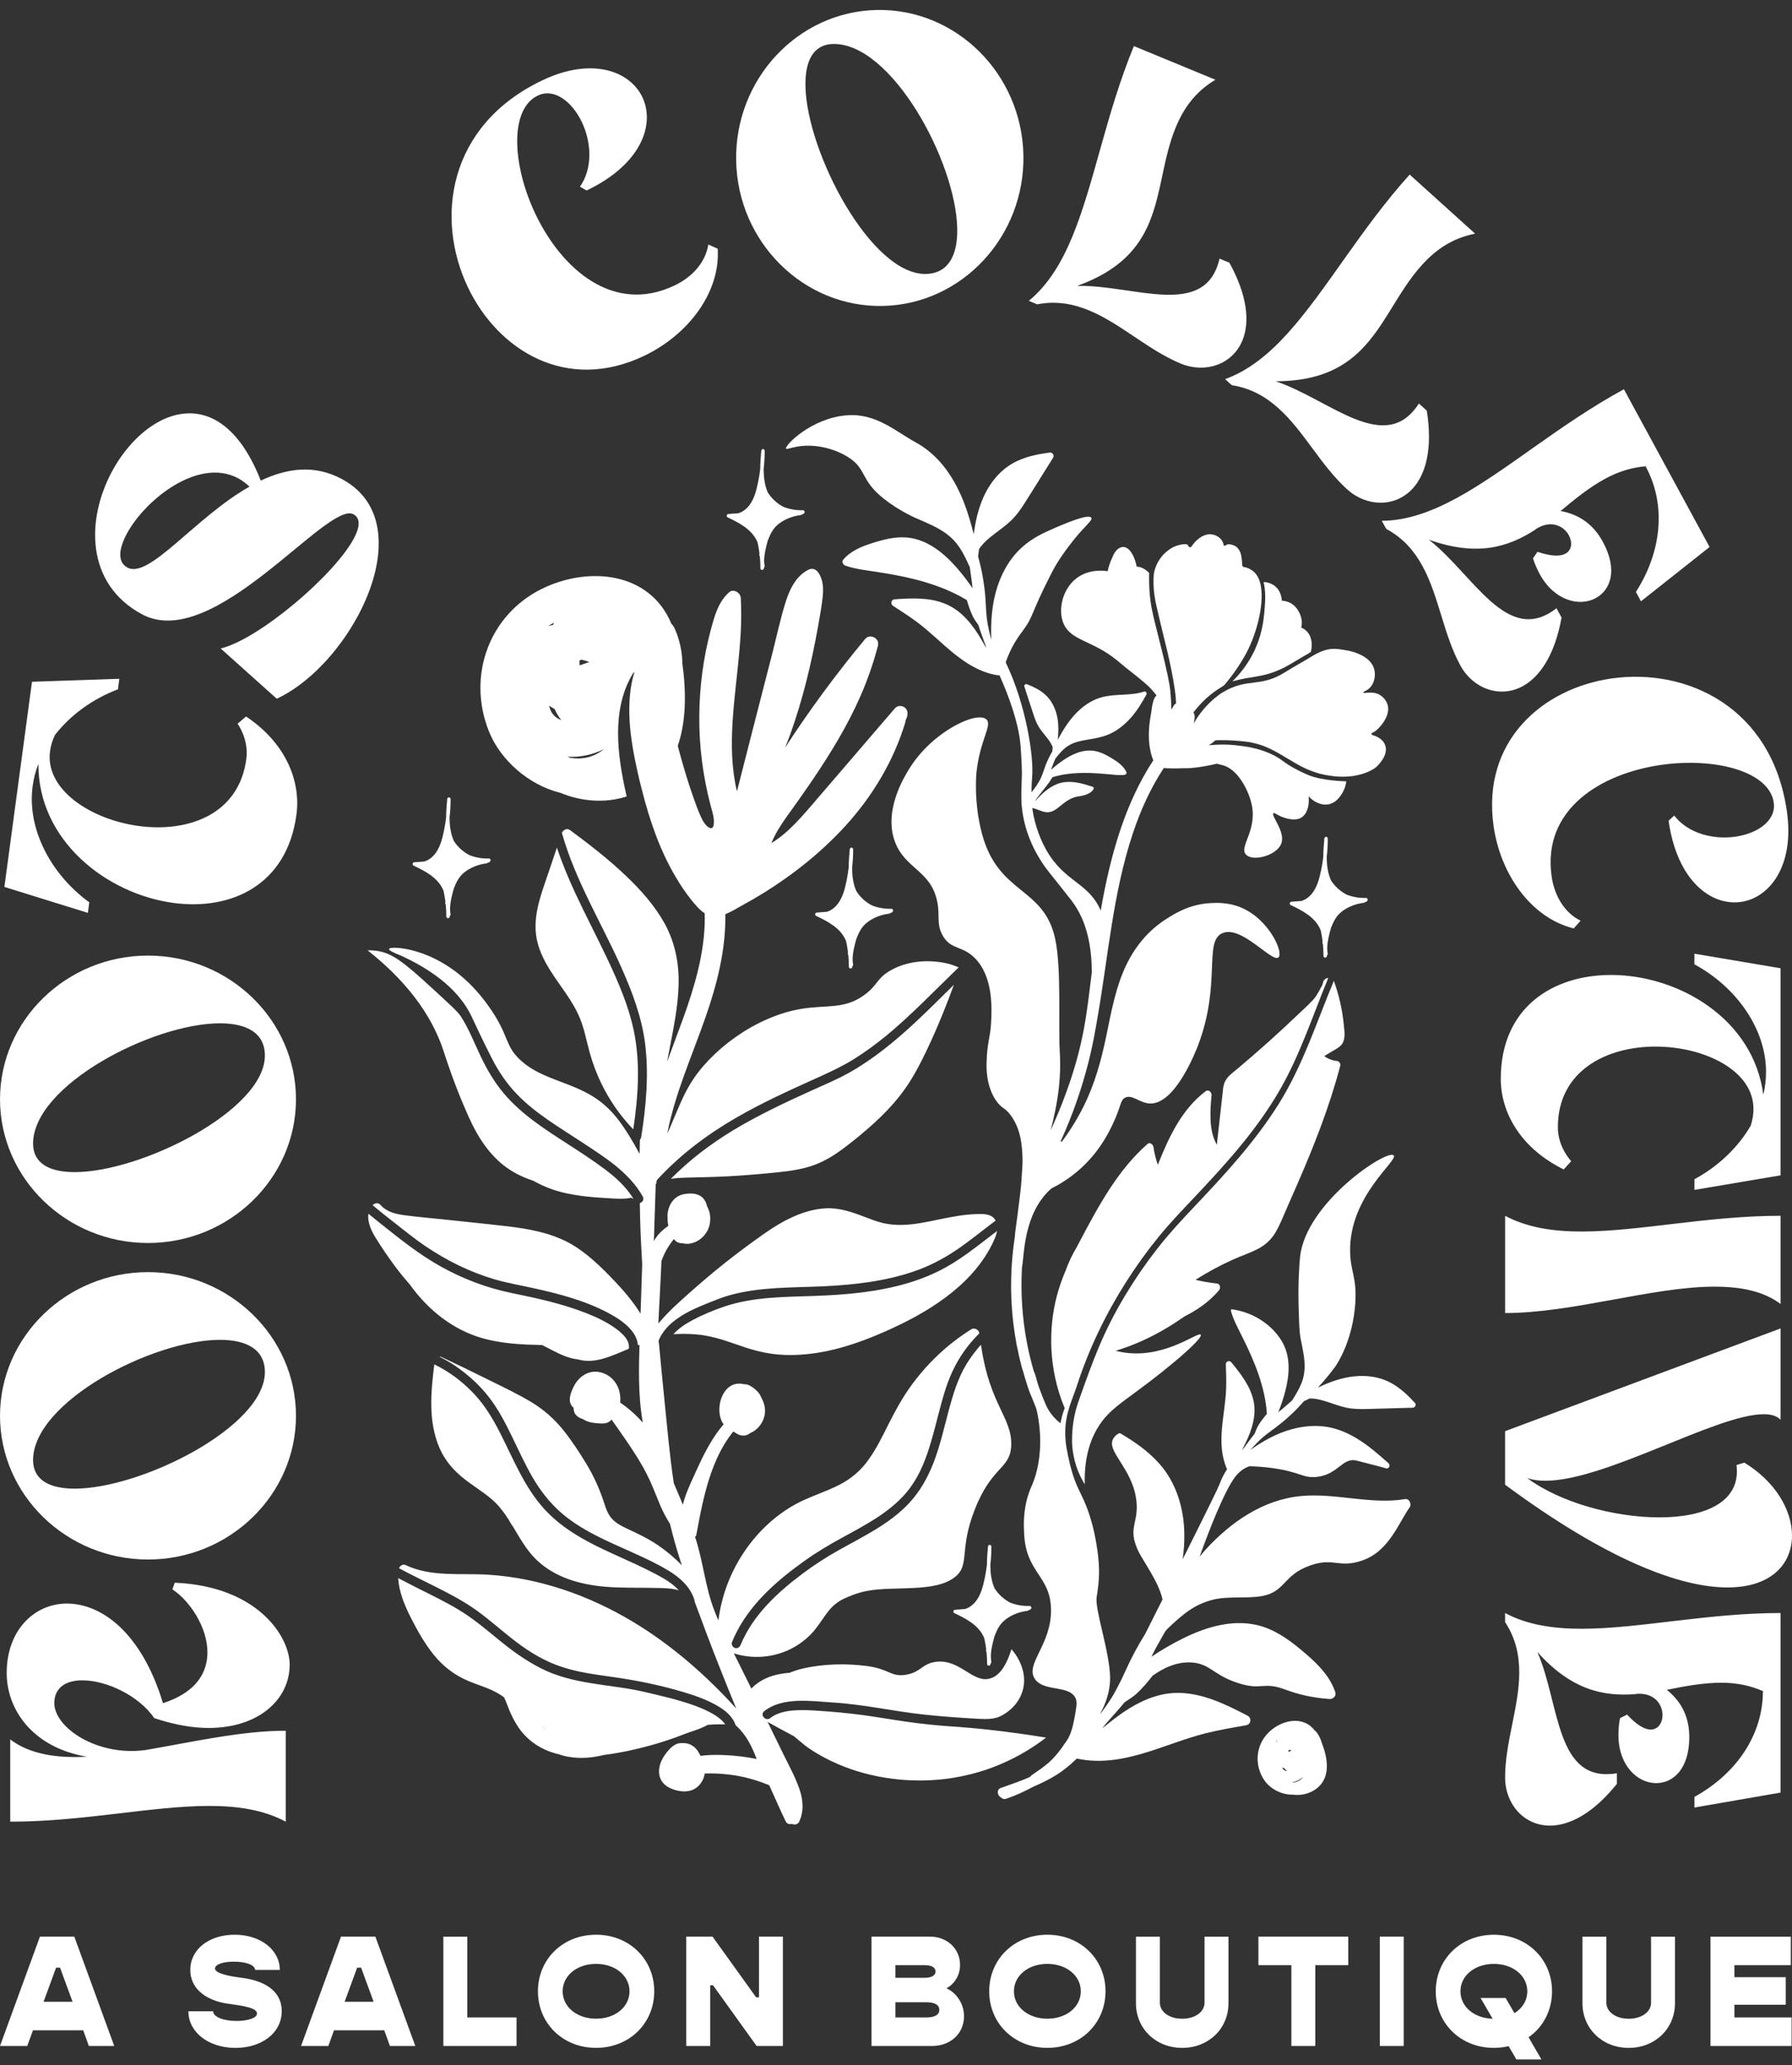 <svg xmlns="http://www.w3.org/2000/svg" width="138" height="159" viewBox="0 0 138 159" fill="none"><rect x="0" y="0" width="138" height="159" fill="#333333" stroke="none"/><path d="M79.418 123.738C79.403 123.681 79.348 123.636 79.29 123.637C78.788 123.653 78.283 123.57 77.811 123.387C77.397 123.177 77.028 122.87 76.739 122.493C76.688 122.426 76.639 122.356 76.593 122.285C76.356 121.758 76.273 121.158 76.266 120.576C76.266 120.538 76.266 120.5 76.266 120.463C76.319 120 76.346 119.534 76.346 119.068C76.346 118.994 76.286 118.931 76.214 118.931C76.138 118.931 76.089 118.994 76.083 119.068C76.042 119.527 76.002 119.995 76.002 120.461C75.962 120.803 75.908 121.141 75.838 121.477C75.694 122.169 75.507 122.922 75.008 123.437C74.816 123.636 74.576 123.797 74.313 123.872C74.059 123.891 73.806 123.908 73.552 123.927C73.493 123.931 73.441 123.968 73.425 124.028C73.41 124.082 73.433 124.158 73.485 124.183C74.383 124.61 75.403 125.122 75.8 126.128C75.861 126.4 75.908 126.675 75.943 126.951C75.94 126.985 75.938 127.018 75.933 127.052C75.927 127.103 75.938 127.153 75.97 127.186C75.972 127.208 75.974 127.229 75.977 127.251C76.002 127.533 76.016 127.816 76.016 128.1C76.016 128.276 76.279 128.277 76.279 128.1C76.279 128.089 76.279 128.077 76.279 128.066C76.33 128.035 76.352 127.974 76.339 127.912C76.267 127.519 76.317 127.118 76.397 126.732C76.452 126.471 76.514 126.21 76.591 125.954C76.614 125.896 76.636 125.84 76.661 125.783C76.763 125.54 76.878 125.295 77.035 125.084C77.338 124.68 77.804 124.4 78.26 124.224C78.526 124.122 78.805 124.051 79.088 124.019C79.12 124.015 79.151 124.003 79.175 123.981C79.184 123.978 79.192 123.976 79.202 123.973H79.203C79.258 123.957 79.311 123.933 79.359 123.894C79.406 123.855 79.436 123.801 79.418 123.738ZM74.068 124.161C74.071 124.164 74.075 124.165 74.078 124.166C74.074 124.165 74.07 124.162 74.067 124.161C74.067 124.161 74.067 124.161 74.068 124.161ZM77.662 123.762C77.652 123.767 77.644 123.773 77.635 123.777C77.639 123.77 77.643 123.762 77.648 123.755C77.652 123.758 77.658 123.759 77.662 123.762ZM75.262 124.513C75.266 124.513 75.27 124.513 75.274 124.513C75.275 124.519 75.276 124.523 75.278 124.527C75.272 124.523 75.267 124.519 75.262 124.513ZM74.814 124.474C74.816 124.48 74.818 124.485 74.821 124.49C74.814 124.485 74.807 124.478 74.801 124.473C74.805 124.473 74.81 124.474 74.814 124.474ZM74.102 124.176C74.102 124.177 74.102 124.179 74.102 124.179C74.097 124.176 74.091 124.173 74.086 124.17C74.091 124.173 74.097 124.175 74.102 124.176ZM68.773 70.064C68.759 70.007 68.704 69.962 68.646 69.963C68.143 69.979 67.638 69.896 67.166 69.713C66.752 69.503 66.383 69.196 66.094 68.819C66.043 68.752 65.994 68.682 65.949 68.611C65.711 68.084 65.629 67.484 65.621 66.902C65.621 66.864 65.621 66.826 65.621 66.789C65.674 66.326 65.701 65.86 65.701 65.394C65.701 65.32 65.641 65.257 65.57 65.257C65.493 65.257 65.445 65.32 65.438 65.394C65.398 65.853 65.357 66.321 65.357 66.787C65.317 67.129 65.263 67.468 65.193 67.803C65.05 68.496 64.863 69.248 64.363 69.763C64.171 69.962 63.931 70.123 63.668 70.198C63.414 70.217 63.161 70.234 62.907 70.253C62.848 70.257 62.796 70.294 62.78 70.354C62.765 70.408 62.788 70.484 62.84 70.509C63.738 70.936 64.758 71.448 65.156 72.455C65.216 72.726 65.263 73.001 65.298 73.277C65.296 73.311 65.293 73.344 65.289 73.378C65.282 73.429 65.293 73.479 65.325 73.512C65.328 73.534 65.329 73.555 65.332 73.577C65.357 73.859 65.371 74.142 65.371 74.426C65.371 74.602 65.634 74.603 65.634 74.426C65.634 74.415 65.634 74.403 65.634 74.392C65.685 74.362 65.707 74.3 65.695 74.238C65.622 73.846 65.672 73.444 65.752 73.058C65.808 72.797 65.869 72.537 65.946 72.28C65.969 72.222 65.992 72.166 66.016 72.109C66.118 71.866 66.234 71.621 66.391 71.41C66.693 71.006 67.159 70.726 67.615 70.55C67.881 70.448 68.161 70.377 68.443 70.345C68.476 70.341 68.506 70.329 68.53 70.307C68.54 70.304 68.548 70.302 68.557 70.299H68.558C68.614 70.283 68.666 70.259 68.714 70.22C68.76 70.181 68.791 70.127 68.773 70.064ZM63.423 70.487C63.426 70.49 63.43 70.491 63.433 70.493C63.429 70.491 63.425 70.489 63.422 70.487C63.422 70.487 63.422 70.487 63.423 70.487ZM67.017 70.088C67.008 70.093 66.999 70.099 66.99 70.103C66.994 70.096 66.998 70.088 67.004 70.081C67.008 70.084 67.012 70.085 67.017 70.088ZM64.617 70.839C64.621 70.839 64.625 70.839 64.629 70.839C64.63 70.845 64.632 70.849 64.633 70.853C64.626 70.849 64.622 70.845 64.617 70.839ZM64.169 70.8C64.171 70.806 64.173 70.811 64.176 70.816C64.169 70.811 64.163 70.804 64.156 70.799C64.16 70.799 64.165 70.8 64.169 70.8ZM63.457 70.502C63.457 70.503 63.457 70.505 63.457 70.505C63.452 70.502 63.446 70.499 63.441 70.497C63.446 70.499 63.452 70.501 63.457 70.502Z" fill="white"></path><path d="M105.323 69.229C105.308 69.173 105.253 69.127 105.195 69.129C104.692 69.145 104.187 69.061 103.716 68.879C103.302 68.669 102.932 68.361 102.643 67.985C102.592 67.918 102.544 67.848 102.498 67.777C102.26 67.25 102.178 66.649 102.17 66.067C102.17 66.03 102.17 65.992 102.17 65.954C102.224 65.492 102.251 65.026 102.251 64.559C102.251 64.486 102.19 64.422 102.119 64.422C102.042 64.422 101.994 64.486 101.987 64.559C101.947 65.019 101.907 65.487 101.907 65.953C101.866 66.294 101.813 66.633 101.743 66.969C101.599 67.661 101.412 68.414 100.912 68.928C100.72 69.127 100.481 69.288 100.217 69.364C99.963 69.382 99.711 69.4 99.457 69.419C99.398 69.423 99.345 69.459 99.329 69.52C99.314 69.573 99.337 69.65 99.39 69.674C100.287 70.102 101.307 70.614 101.705 71.62C101.766 71.891 101.813 72.167 101.848 72.442C101.845 72.476 101.842 72.51 101.838 72.543C101.831 72.594 101.842 72.644 101.874 72.678C101.877 72.699 101.878 72.721 101.881 72.742C101.907 73.024 101.92 73.308 101.92 73.591C101.92 73.767 102.184 73.769 102.184 73.591C102.184 73.581 102.184 73.569 102.184 73.558C102.235 73.527 102.256 73.465 102.244 73.403C102.171 73.011 102.221 72.609 102.302 72.223C102.357 71.963 102.419 71.702 102.495 71.445C102.518 71.388 102.541 71.331 102.565 71.275C102.667 71.031 102.783 70.787 102.94 70.576C103.242 70.171 103.709 69.892 104.164 69.716C104.43 69.614 104.71 69.542 104.992 69.51C105.026 69.506 105.055 69.494 105.08 69.472C105.089 69.47 105.097 69.467 105.106 69.465H105.108C105.163 69.448 105.215 69.424 105.264 69.385C105.309 69.346 105.339 69.294 105.323 69.229ZM99.972 69.654C99.974 69.657 99.978 69.658 99.981 69.659C99.977 69.658 99.973 69.655 99.97 69.654H99.972ZM103.565 69.254C103.556 69.259 103.548 69.264 103.538 69.268C103.542 69.262 103.546 69.254 103.552 69.247C103.556 69.249 103.561 69.252 103.565 69.254ZM101.165 70.005C101.169 70.005 101.173 70.005 101.177 70.005C101.178 70.01 101.18 70.014 101.181 70.018C101.176 70.016 101.17 70.01 101.165 70.005C101.165 70.006 101.165 70.006 101.165 70.005ZM100.717 69.967C100.719 69.972 100.721 69.978 100.724 69.983C100.717 69.978 100.711 69.971 100.704 69.966C100.708 69.966 100.713 69.966 100.717 69.967ZM100.005 69.669C100.005 69.67 100.005 69.671 100.005 69.671C100 69.669 99.994 69.666 99.989 69.663C99.994 69.666 100 69.667 100.005 69.669ZM61.96 39.381C61.946 39.324 61.89 39.279 61.833 39.28C61.33 39.296 60.825 39.213 60.353 39.03C59.939 38.82 59.57 38.513 59.281 38.136C59.23 38.069 59.181 37.999 59.136 37.928C58.898 37.401 58.816 36.8 58.808 36.219C58.808 36.181 58.808 36.143 58.808 36.106C58.861 35.643 58.888 35.177 58.888 34.711C58.888 34.637 58.828 34.574 58.757 34.574C58.68 34.574 58.632 34.637 58.625 34.711C58.584 35.17 58.544 35.638 58.544 36.104C58.504 36.446 58.45 36.784 58.38 37.12C58.236 37.812 58.05 38.565 57.55 39.08C57.358 39.279 57.118 39.44 56.855 39.515C56.601 39.534 56.348 39.551 56.094 39.57C56.035 39.574 55.983 39.611 55.967 39.671C55.952 39.725 55.975 39.801 56.027 39.826C56.925 40.253 57.945 40.765 58.343 41.772C58.403 42.043 58.45 42.318 58.485 42.594C58.482 42.627 58.48 42.661 58.476 42.695C58.469 42.746 58.48 42.795 58.512 42.829C58.515 42.851 58.516 42.872 58.519 42.894C58.544 43.176 58.558 43.459 58.558 43.743C58.558 43.919 58.821 43.92 58.821 43.743C58.821 43.732 58.821 43.72 58.821 43.709C58.872 43.678 58.894 43.617 58.882 43.555C58.809 43.162 58.859 42.761 58.939 42.375C58.994 42.114 59.056 41.853 59.133 41.597C59.156 41.539 59.178 41.483 59.203 41.426C59.305 41.183 59.42 40.938 59.578 40.727C59.88 40.323 60.346 40.043 60.802 39.867C61.068 39.765 61.347 39.694 61.63 39.662C61.662 39.658 61.693 39.645 61.717 39.624C61.727 39.621 61.734 39.619 61.744 39.616H61.745C61.8 39.6 61.853 39.576 61.901 39.537C61.947 39.498 61.978 39.444 61.96 39.381ZM56.609 39.804C56.612 39.807 56.616 39.808 56.618 39.809C56.614 39.808 56.61 39.805 56.608 39.804C56.609 39.804 56.609 39.804 56.609 39.804ZM60.204 39.405C60.194 39.41 60.186 39.416 60.177 39.42C60.181 39.413 60.185 39.405 60.19 39.398C60.194 39.401 60.199 39.402 60.204 39.405ZM57.804 40.156C57.808 40.156 57.812 40.156 57.816 40.156C57.817 40.161 57.819 40.166 57.82 40.17C57.813 40.166 57.809 40.161 57.804 40.156ZM57.356 40.117C57.358 40.123 57.36 40.128 57.363 40.133C57.356 40.128 57.349 40.121 57.343 40.116C57.347 40.116 57.351 40.117 57.356 40.117ZM56.644 39.82C56.644 39.822 56.644 39.823 56.644 39.823C56.639 39.82 56.633 39.818 56.628 39.815C56.633 39.818 56.639 39.819 56.644 39.82ZM37.773 66.192C37.759 66.136 37.704 66.09 37.646 66.091C37.143 66.108 36.638 66.024 36.166 65.841C35.752 65.632 35.383 65.324 35.094 64.948C35.043 64.881 34.994 64.811 34.949 64.739C34.711 64.213 34.629 63.612 34.621 63.03C34.621 62.992 34.621 62.955 34.621 62.917C34.675 62.455 34.701 61.989 34.701 61.522C34.701 61.448 34.641 61.385 34.57 61.385C34.493 61.385 34.445 61.448 34.438 61.522C34.398 61.982 34.357 62.45 34.357 62.916C34.317 63.257 34.263 63.596 34.193 63.932C34.05 64.624 33.863 65.376 33.363 65.891C33.171 66.09 32.931 66.251 32.668 66.326C32.414 66.345 32.161 66.363 31.907 66.382C31.848 66.386 31.796 66.422 31.78 66.482C31.765 66.536 31.788 66.613 31.84 66.637C32.738 67.064 33.758 67.576 34.156 68.583C34.216 68.854 34.263 69.13 34.298 69.405C34.295 69.439 34.293 69.472 34.289 69.506C34.282 69.557 34.293 69.607 34.325 69.641C34.328 69.662 34.329 69.683 34.332 69.705C34.357 69.987 34.371 70.271 34.371 70.554C34.371 70.73 34.634 70.732 34.634 70.554C34.634 70.544 34.634 70.531 34.634 70.521C34.685 70.49 34.707 70.428 34.695 70.366C34.622 69.974 34.672 69.572 34.752 69.186C34.807 68.926 34.869 68.665 34.946 68.408C34.969 68.35 34.992 68.294 35.016 68.237C35.118 67.994 35.233 67.75 35.391 67.539C35.693 67.134 36.16 66.855 36.615 66.679C36.881 66.576 37.161 66.505 37.443 66.473C37.477 66.469 37.506 66.457 37.53 66.435C37.54 66.433 37.548 66.43 37.557 66.427H37.558C37.614 66.411 37.666 66.387 37.714 66.348C37.76 66.309 37.791 66.255 37.773 66.192ZM32.422 66.615C32.425 66.618 32.429 66.62 32.432 66.621C32.428 66.62 32.423 66.617 32.421 66.615C32.422 66.615 32.422 66.615 32.422 66.615ZM36.016 66.216C36.006 66.222 35.998 66.227 35.989 66.231C35.993 66.224 35.997 66.216 36.002 66.21C36.008 66.212 36.012 66.214 36.016 66.216ZM33.615 66.968C33.62 66.968 33.624 66.968 33.628 66.968C33.629 66.973 33.63 66.977 33.632 66.981C33.626 66.977 33.622 66.973 33.615 66.968C33.617 66.968 33.617 66.968 33.615 66.968ZM33.169 66.929C33.171 66.934 33.173 66.939 33.176 66.945C33.169 66.939 33.163 66.933 33.156 66.927C33.16 66.927 33.164 66.929 33.169 66.929ZM32.456 66.63C32.456 66.632 32.456 66.633 32.456 66.633C32.45 66.63 32.445 66.628 32.44 66.625C32.446 66.628 32.452 66.629 32.456 66.63Z" fill="white"></path><path d="M99.54 138.162C100.137 138.24 100.756 138.124 101.268 137.78C102.513 136.948 102.275 135.396 101.779 134.153C101.716 133.918 101.615 133.692 101.471 133.474C101.469 133.468 101.465 133.462 101.462 133.456C101.461 133.456 101.461 133.457 101.459 133.457C101.438 133.425 101.416 133.394 101.392 133.361C101.354 133.31 101.313 133.274 101.268 133.25C100.411 132.098 98.858 132.366 97.852 133.228C96.715 134.204 96.51 135.856 97.398 137.099C97.864 137.753 98.726 138.177 99.54 138.162ZM99.466 134.734C99.394 134.782 99.321 134.83 99.249 134.88C99.235 134.84 99.224 134.801 99.216 134.764C99.228 134.752 99.24 134.74 99.254 134.727C99.327 134.721 99.398 134.723 99.466 134.734ZM98.737 136.075C98.754 136.083 98.773 136.089 98.792 136.096C98.824 136.106 98.859 136.115 98.892 136.124C98.965 136.213 99.043 136.29 99.126 136.353C98.964 136.341 98.821 136.256 98.737 136.075ZM99.505 137.22C99.813 137.157 100.113 137.009 100.357 136.794C100.16 137.062 99.882 137.198 99.582 137.229C99.556 137.228 99.531 137.224 99.505 137.22ZM98.354 133.992C98.35 134.012 98.346 134.031 98.343 134.051C98.304 134.072 98.265 134.094 98.227 134.117C98.245 134.098 98.262 134.078 98.281 134.059C98.305 134.036 98.329 134.013 98.354 133.992Z" fill="white"></path><path d="M90.079 55.373C90.034 55.388 89.987 55.369 89.963 55.358C89.791 55.287 89.759 55.011 89.745 54.923C89.638 54.212 88.923 53.286 88.423 52.814C88.389 52.782 88.34 52.739 88.24 52.65C88.03 52.465 87.68 52.168 87.111 51.725C86.528 51.273 86.242 51.015 85.984 50.806C84.144 49.319 82.547 49.335 81.944 48.096C81.428 47.035 81.788 45.369 82.902 44.517C83.864 43.782 85.017 43.934 85.296 43.978C85.383 43.586 85.512 43.219 85.68 42.875C85.824 42.49 86.087 42.147 86.463 42.108C86.887 42.091 87.168 42.555 87.32 42.907C87.415 43.14 87.487 43.363 87.536 43.627C87.88 43.619 88.248 43.852 88.495 44.107V44.115C88.487 44.427 88.487 44.907 88.52 45.498C88.607 46.777 88.831 47.49 89.351 49.585C89.906 51.791 90.062 52.602 90.123 53.177C90.131 53.26 90.138 53.346 90.151 53.52C90.281 55.24 90.14 55.353 90.079 55.373ZM97.1 45.138C96.997 44.538 96.78 44.227 96.572 44.035C96.34 43.818 96.084 43.723 95.908 43.674C95.805 43.674 95.708 43.634 95.676 43.563C95.668 43.555 95.659 43.531 95.659 43.498C95.659 43.442 95.651 42.938 95.524 42.547C95.508 42.515 95.5 42.482 95.484 42.452C95.435 42.348 95.364 42.251 95.283 42.164C95.267 42.14 95.251 42.124 95.235 42.115C94.963 41.899 94.595 41.883 94.523 41.915C94.466 41.94 94.45 41.948 94.45 41.948C94.371 41.988 94.355 42.012 94.314 42.012C94.298 42.012 94.266 42.004 94.234 41.972C94.226 41.94 94.218 41.899 94.21 41.868L94.201 41.836C94.074 41.405 93.61 41.132 93.169 41.132C92.578 41.14 92.066 41.603 91.762 42.067C91.706 42.154 91.562 42.154 91.515 42.035C91.451 41.794 91.019 41.923 90.859 41.946C90.619 42.003 90.363 42.09 90.155 42.234C90.011 42.321 89.876 42.426 89.755 42.538C89.619 42.649 89.323 42.953 89.091 43.432C88.907 43.825 88.858 44.151 88.85 44.232C88.845 44.307 88.838 44.418 88.834 44.552C88.806 45.54 88.975 46.295 89.049 46.615C89.354 47.93 89.507 48.589 89.779 49.669C89.779 49.669 90.631 53.056 90.56 54.355C90.546 54.589 90.547 54.689 90.549 54.888C90.549 54.888 90.546 54.956 90.558 55.171C90.56 55.201 90.562 55.229 90.564 55.258C90.564 55.26 90.564 55.261 90.564 55.263C90.572 55.312 90.613 55.523 90.791 55.621C90.791 55.621 90.87 55.664 90.979 55.668C91.057 55.671 91.311 55.56 91.586 55.308C92.046 54.603 92.655 53.895 93.464 53.294C93.538 53.239 93.613 53.185 93.688 53.134C93.88 53.006 94.081 52.879 94.271 52.758C94.488 52.502 94.767 52.158 95.071 51.734C95.071 51.734 95.486 51.15 95.814 50.574C96.708 49.048 97.364 46.648 97.1 45.138ZM97.428 46.225C97.356 47.496 97.268 49.024 96.26 50.735C95.989 51.191 95.564 51.814 94.908 52.454C94.949 52.446 94.949 52.446 94.981 52.438C95.621 52.254 96.26 52.166 96.916 52.053C97.612 51.934 98.236 51.718 98.867 51.406C99.499 51.078 100.082 50.685 100.699 50.349C100.747 50.317 100.794 50.285 100.843 50.254C100.875 50.23 100.915 50.214 100.946 50.19C101.05 49.774 101.042 49.382 100.89 48.981C100.762 48.702 100.53 48.445 100.242 48.334C100.226 48.325 100.226 48.325 100.202 48.309C100.362 47.789 100.137 47.126 99.754 46.718C99.53 46.463 99.187 46.295 98.827 46.255C98.803 46.247 98.748 46.239 98.716 46.247C98.683 45.846 98.547 45.439 98.236 45.167C97.988 44.943 97.653 44.823 97.308 44.807C97.468 45.45 97.428 46.225 97.428 46.225ZM97.827 58.02C96.827 57.573 95.908 57.46 95.285 57.389C95.13 57.371 95.008 57.359 94.97 57.355C94.549 57.319 94.222 57.32 94.013 57.324C92.704 57.347 92.403 57.493 92.234 57.61C92.063 57.729 92.024 57.821 92.027 57.892C92.031 58.044 92.23 58.152 92.338 58.208C93.003 58.556 93.341 58.719 94.103 58.895C95.338 59.18 96.188 60.912 96.405 62.002C96.8 63.98 95.383 65.209 95.959 65.8C96.502 66.356 98.342 65.859 98.675 64.93C99.003 64.018 97.842 62.78 98.069 62.609C98.171 62.533 98.385 62.798 98.922 62.959C99.144 63.026 99.727 63.199 100.16 62.975C100.628 62.732 100.856 62.056 100.776 61.31C101.245 61.817 101.891 62.057 102.441 61.889C102.942 61.736 103.224 61.287 103.346 61.092C103.579 60.721 103.649 60.361 103.672 60.15C103.492 60.146 101.865 60.105 100.833 59.7C100.402 59.531 99.924 59.282 99.924 59.282C98.771 58.692 98.748 58.429 97.827 58.02ZM105.784 56.364C106.064 56.245 107.096 55.229 106.871 54.302C106.784 53.941 106.503 53.622 106.191 53.462C105.647 53.182 105.007 53.422 104.977 53.318C104.96 53.254 105.217 53.198 105.432 53.006C105.8 52.686 105.952 52.095 105.847 51.607C105.687 50.816 104.896 50.447 104.56 50.312C104.248 50.184 103.888 50.087 103.56 50.048C103.216 49.984 102.864 49.929 102.528 49.96C101.872 50.016 101.281 50.367 100.721 50.711C100.153 51.063 99.561 51.367 99.002 51.727C97.01 52.99 96.131 52.127 94.156 53.302C94.156 53.302 92.34 54.365 91.516 56.589C91.448 56.773 91.335 57.036 91.452 57.18C91.522 57.266 91.653 57.292 91.988 57.261C92.253 57.237 92.635 57.178 93.09 57.023C93.573 56.984 94.24 56.957 95.035 57.014C95.697 57.059 96.241 57.101 96.921 57.301C97.601 57.501 98.201 57.829 98.792 58.181C99.383 58.526 99.96 58.902 100.608 59.197C100.96 59.349 101.343 59.485 101.703 59.582C101.727 59.598 101.759 59.59 101.759 59.59C101.96 59.646 102.175 59.685 102.367 59.709C102.982 59.813 103.598 59.821 104.207 59.742C104.822 59.638 105.462 59.454 105.958 59.07C106.045 58.997 106.982 58.151 106.662 57.343C106.453 56.807 105.822 56.624 105.694 56.592C105.654 56.568 105.615 56.535 105.607 56.504C105.608 56.429 105.752 56.373 105.784 56.364Z" fill="white"></path><path d="M98.463 85.006C100.312 82.063 101.382 78.717 102.718 75.511C103.11 76.591 103.369 77.724 103.482 78.872C103.537 79.433 103.669 80.14 103.196 80.545C102.98 80.73 102.714 80.859 102.472 81.006L101.977 81.305C102.27 81.52 102.606 81.648 102.977 81.683C103.127 81.698 103.251 81.895 103.212 82.045C102.787 83.66 102.266 85.246 101.684 86.806C101.165 88.195 100.6 89.564 100.012 90.922C99.719 91.602 99.421 92.279 99.12 92.957C98.834 93.602 98.579 94.284 98.218 94.889C97.865 95.483 97.386 95.893 96.783 96.193C96.209 96.478 95.599 96.683 95.015 96.943C93.993 97.395 93.008 97.929 92.061 98.528C92.606 98.66 93.16 98.755 93.719 98.812C93.953 98.835 94.022 99.159 93.886 99.32C93.405 99.89 92.835 100.372 92.217 100.774C91.887 100.988 91.547 101.179 91.201 101.356C91.146 101.394 91.091 101.432 91.037 101.47C90.341 101.953 89.616 102.395 88.866 102.783C87.91 103.28 86.924 103.686 85.907 103.993C86.132 104.05 86.46 104.122 86.86 104.162C89.915 104.47 92.278 102.486 92.467 102.754C92.629 102.983 90.885 104.468 90.81 104.531C87.052 107.714 85.726 108.107 84.668 109.704C84.109 110.547 83.472 111.959 83.537 114.27C83.26 113.822 82.883 113.093 82.687 112.13C82.51 111.26 82.554 110.572 82.584 110.15C82.666 108.998 82.962 108.141 83.123 107.69C84.19 104.685 84.953 102.543 86.671 99.692C87.411 98.463 88.225 97.28 89.104 96.153C90.01 94.99 91.002 93.92 92.011 92.856C94.335 90.402 96.645 87.9 98.463 85.006ZM108.967 108.012C108.447 107.438 107.879 106.901 107.197 106.51C106.158 105.916 104.923 105.819 103.785 106.033C102.976 106.184 102.223 106.477 101.495 106.82C101.965 106.307 102.419 105.779 102.824 105.214C103.099 104.83 104.186 103.06 104.368 100.335C104.501 98.348 104.005 97.929 103.971 96.397C103.875 92.054 107.722 89.336 107.322 88.944C106.818 88.452 100.596 92.554 100.12 96.732C100.07 97.164 99.952 98.748 100.006 100.632C100.043 101.961 100.073 102.623 100.163 103.077C100.311 103.827 100.498 104.592 100.465 105.354C100.448 105.761 100.365 106.151 100.21 106.526C100.037 106.948 99.8 107.34 99.558 107.727C99.546 107.747 99.537 107.767 99.529 107.789C99.459 107.853 99.386 107.917 99.314 107.98C99.038 108.219 98.768 108.468 98.478 108.691C98.466 108.7 98.454 108.708 98.441 108.718C98.654 108.195 98.831 107.66 98.975 107.113C99.292 105.897 99.421 104.49 98.746 103.317C98.216 102.393 97.493 101.875 97.098 101.618C96.185 101.027 95.303 100.853 94.817 100.794C94.789 100.849 94.789 100.916 94.808 100.982C95.002 101.654 95.348 102.278 95.662 102.908C96.599 104.781 97.433 106.784 97.561 108.847C97.315 109.141 97.076 109.438 96.884 109.768C96.771 109.961 96.701 110.177 96.615 110.384C96.357 110.697 96.123 111.032 95.879 111.353C95.844 111.399 95.81 111.443 95.777 111.489C95.73 111.542 95.681 111.596 95.634 111.65C95.73 111.467 95.824 111.286 95.914 111.1C96.403 110.094 96.782 108.953 96.526 107.81C96.279 106.704 95.552 105.768 94.829 104.885C94.671 104.691 94.392 104.812 94.4 105.035C94.422 105.666 94.445 106.297 94.422 106.926C94.349 108.968 93.605 111.1 94.493 113.111C94.379 113.289 94.271 113.472 94.176 113.66C94.019 113.969 93.936 114.211 93.923 114.246C93.832 114.496 93.047 116.107 91.078 120.04C91.168 119.378 91.217 118.709 91.203 118.029C91.166 116.122 90.593 114.166 89.288 112.693C88.428 111.722 87.372 110.99 86.273 110.345C86.194 110.298 85.918 110.463 85.75 110.724C85.114 111.709 87.234 113.017 87.513 115.548C87.688 117.125 86.965 117.525 87.462 118.934C87.705 119.622 87.932 119.874 88.587 120.998C88.979 121.671 89.35 122.377 89.525 123.135C89.119 123.941 88.685 124.804 88.212 125.743C88.209 125.751 88.207 125.759 88.203 125.767C87.645 126.66 87.145 127.585 86.707 128.557C86.594 128.807 86.477 129.054 86.359 129.302C86.257 129.502 86.153 129.703 86.051 129.904C85.934 130.124 85.821 130.347 85.691 130.561C85.39 131.049 85.061 131.516 84.722 131.976C84.742 131.93 84.758 131.883 84.777 131.837C85.366 130.726 85.493 129.808 85.487 129.144C85.468 127.212 84.29 123.879 84.454 122.934C84.459 122.909 84.493 122.721 84.528 122.46C84.563 122.206 84.601 121.877 84.624 121.487C84.731 119.654 84.135 117.442 84.135 117.442C83.502 115.093 83.057 115.028 82.553 113.308C82.502 113.128 82.451 112.948 82.405 112.764C82.283 112.271 82.193 111.814 82.12 111.401C82.061 111.012 82.023 110.604 82.034 110.146C82.065 108.723 82.596 107.722 82.941 106.657C83.854 103.845 85.145 101.172 86.718 98.699C87.481 97.499 88.307 96.345 89.201 95.247C90.173 94.052 91.244 92.959 92.295 91.841C94.625 89.363 96.921 86.792 98.624 83.793C100.144 81.116 101.108 78.149 102.285 75.297C102.2 75.285 102.113 75.311 102.05 75.388C101.981 75.425 101.925 75.49 101.902 75.59C101.884 75.668 101.862 75.745 101.836 75.818C101.677 76.137 101.503 76.443 101.313 76.742C100.938 77.215 100.461 77.623 100.051 78.016C99.271 78.763 98.478 79.497 97.674 80.217C96.881 80.928 96.075 81.625 95.26 82.309C94.875 82.632 94.422 82.93 94.265 83.445C94.192 83.683 94.176 83.934 94.149 84.181C94.117 84.472 94.085 84.762 94.051 85.053C93.937 86.078 93.821 87.102 93.707 88.126C93.078 87.026 93.188 85.544 93.3 84.328C93.323 84.083 93.069 83.843 92.846 84.011C91.008 85.391 90.01 87.544 89.163 89.672C89.006 89.23 88.893 88.772 88.827 88.307C88.799 88.105 88.552 87.908 88.368 88.069C86.089 90.072 84.614 92.805 83.195 95.486C83.1 95.665 83.006 95.845 82.913 96.025C82.566 96.592 82.285 97.202 82.054 97.838C81.782 98.484 81.545 99.147 81.369 99.833C81.034 101.137 80.903 102.501 80.967 103.851C81.04 105.375 81.369 106.889 81.943 108.296C81.958 108.332 81.978 108.36 81.999 108.386C81.97 108.461 81.942 108.539 81.913 108.618C81.798 108.953 81.72 109.273 81.667 109.57C81.597 109.516 81.491 109.431 81.372 109.32C81.05 109.02 80.809 108.691 80.598 108.285C80.36 107.737 80.142 107.18 79.947 106.617C79.74 105.969 79.822 106.073 79.661 105.672C79.646 105.635 79.627 105.6 79.611 105.562C78.851 102.96 78.547 100.243 78.704 97.547C78.884 96.738 78.771 93.45 80.948 91.509C80.954 91.504 80.959 91.5 80.962 91.497C82.05 90.957 83.042 90.217 83.874 89.309C84.452 88.679 84.949 87.967 85.356 87.206C85.475 86.986 85.586 86.763 85.692 86.537C86.344 85.165 86.254 84.744 86.607 84.527C87.153 84.189 87.756 84.934 88.572 84.955C90.507 85.005 92.084 80.944 92.269 80.455C94.058 75.727 92.687 72.525 94.108 71.853C95.58 71.157 97.974 74.162 98.458 73.703C98.854 73.327 97.752 70.829 95.649 69.9C94.652 69.459 93.715 69.498 93.234 69.524C91.621 69.607 90.484 70.321 89.87 70.714C89.503 70.951 87.941 71.897 86.831 74.092C85.944 75.845 85.59 77.833 85.194 79.756C84.804 81.643 84.303 83.461 83.445 85.178C82.972 86.127 82.416 87.028 81.788 87.87C81.741 87.88 81.709 87.885 81.665 87.894C82.236 86.645 82.994 84.803 83.632 82.488C84.141 80.643 84.362 79.233 84.515 78.362C85.347 73.613 85.707 68.75 87.238 64.16C87.828 62.392 88.602 60.676 89.619 59.13C90.111 59.164 90.603 59.164 91.093 59.141C91.311 59.141 91.527 59.145 91.745 59.129C92.467 59.056 93.157 58.935 93.852 58.758C94.025 58.714 94.3 58.699 94.382 58.512C94.438 58.368 94.415 58.207 94.297 58.108C94.105 57.917 93.792 57.895 93.512 57.871C93.403 57.843 93.292 57.819 93.183 57.8C92.94 57.772 92.683 57.765 92.414 57.778C92.429 57.768 92.441 57.757 92.456 57.746C92.577 57.672 92.691 57.606 92.804 57.546C93.125 57.354 93.48 57.151 93.718 56.85C93.804 56.754 93.942 56.57 93.886 56.418C93.867 56.374 93.832 56.35 93.797 56.324C93.757 56.217 93.652 56.136 93.507 56.164C92.839 56.316 92.145 56.513 91.502 56.765C91.726 56.4 91.93 55.983 91.955 55.57C91.996 55.362 92.03 55.124 91.959 54.951C91.921 54.859 91.82 54.787 91.711 54.775C91.671 54.737 91.593 54.716 91.541 54.761C91.295 55.028 91.082 55.285 90.858 55.565C90.871 55.472 90.876 55.381 90.882 55.29C90.896 55.247 90.908 55.204 90.921 55.161C90.998 54.882 91.023 54.542 90.847 54.291C90.721 54.157 90.507 54.119 90.404 54.294C90.374 54.342 90.351 54.392 90.323 54.44C90.292 54.485 90.263 54.532 90.236 54.577C90.146 54.73 90.076 54.896 89.986 55.048C89.989 54.696 89.956 54.353 89.868 54.005C89.833 53.866 89.775 53.715 89.74 53.575C89.713 53.47 89.665 53.353 89.565 53.324C89.356 53.229 89.131 53.508 88.962 53.643C88.806 53.905 88.751 54.197 88.709 54.466C88.676 54.771 88.608 55.084 88.561 55.409C88.413 56.463 88.415 57.553 88.815 58.535C86.64 61.842 85.543 65.789 84.831 69.727C84.807 69.857 84.788 69.977 84.766 70.104C84.758 70.085 84.746 70.057 84.739 70.043C83.791 67.91 81.979 67.925 80.564 65.422C79.907 64.258 79.602 63.006 79.506 62.287C79.502 62.258 79.501 62.233 79.497 62.205C79.857 62.275 80.143 62.45 80.447 62.51C81.458 62.714 81.783 61.447 83.172 61.291C83.172 61.291 83.82 61.219 84.128 60.865C84.16 60.829 84.264 60.716 84.221 60.639C84.203 60.609 84.172 60.582 84.128 60.567C83.417 60.334 82.67 60.111 81.923 60.223C81.15 60.337 80.518 60.838 79.996 61.376C79.9 61.474 79.806 61.575 79.712 61.676C79.736 61.634 79.759 61.592 79.782 61.551C79.782 61.551 79.811 61.502 79.845 61.457C79.943 61.318 80.499 60.618 80.618 60.468C80.729 60.325 80.882 60.113 81.048 59.836C82.368 59.426 83.805 59.462 85.184 59.591C85.648 59.634 86.114 59.697 86.578 59.658C86.624 59.654 86.665 59.638 86.693 59.609C86.747 59.568 86.777 59.496 86.736 59.418C86.512 58.972 86.094 58.667 85.677 58.411C85.234 58.14 84.769 57.885 84.252 57.807C83.369 57.672 82.515 58.084 81.823 58.565C81.511 58.781 81.214 59.016 80.935 59.27C80.938 59.261 80.94 59.251 80.944 59.242C81.021 59.012 81.118 58.788 81.208 58.563C81.231 58.504 81.255 58.445 81.28 58.387C81.292 58.378 81.303 58.367 81.312 58.355C81.502 58.116 81.695 57.878 81.923 57.672C82.124 57.489 82.35 57.346 82.601 57.239C83.072 57.039 83.592 56.973 84.094 56.886C84.641 56.791 85.172 56.662 85.661 56.404C86.183 56.128 86.645 55.746 87.037 55.311C87.536 54.759 87.932 54.126 88.283 53.471C88.34 53.365 88.244 53.196 88.11 53.24C87.075 53.586 85.941 53.393 84.89 53.667C83.733 53.969 82.832 54.812 82.171 55.764C81.906 56.146 81.675 56.546 81.456 56.956C81.511 56.431 81.53 55.901 81.448 55.372C81.333 54.626 81.002 53.895 80.403 53.4C80.008 53.075 79.547 52.856 79.074 52.674C78.966 52.633 78.849 52.751 78.884 52.857C79.119 53.578 79.352 54.299 79.59 55.018C79.697 55.345 79.817 55.673 80 55.968C80.162 56.23 80.364 56.465 80.557 56.706C80.764 56.963 80.966 57.233 81.071 57.547C81.06 57.621 81.049 57.695 81.038 57.769C81.034 57.794 81.036 57.819 81.04 57.842C80.997 57.919 80.952 57.998 80.911 58.075C80.821 58.243 80.736 58.414 80.657 58.586C80.46 59.013 80.371 59.402 80.2 59.794C79.984 60.291 79.672 60.713 79.438 60.992C79.439 60.382 79.473 59.956 79.484 59.831C79.621 58.352 79.055 54.333 77.448 50.991C77.876 49.715 78.528 48.881 78.754 48.578C79.631 47.398 79.332 47.316 80.97 44.13C81.482 43.133 82.041 42.407 82.325 42.028C83.457 40.515 84.171 40.084 84.041 39.862C83.839 39.521 81.986 40.303 80.654 40.901C79.712 41.323 78.838 41.893 78.168 42.68C77.547 43.407 77.108 44.261 76.813 45.157C76.376 46.486 76.29 47.869 76.335 49.248C76.23 48.856 76.136 48.461 76.063 48.062C75.969 47.541 75.938 47.014 75.913 46.485C75.859 45.389 75.701 44.317 75.433 43.257C75.395 43.105 75.355 42.954 75.314 42.804C75.331 42.766 75.343 42.724 75.347 42.68C75.361 42.55 75.374 42.419 75.388 42.289C75.699 41.8 76.159 41.425 76.618 41.075C77.05 40.749 77.493 40.433 77.882 40.057C78.32 39.632 78.661 39.124 78.984 38.614C79.695 37.49 80.396 36.36 81.102 35.232C81.205 35.067 81.057 34.817 80.857 34.841C79.974 34.95 79.097 35.128 78.286 35.513C77.056 36.099 76.182 37.204 75.67 38.425C75.305 39.292 75.112 40.201 74.983 41.12C74.784 40.331 74.561 39.549 74.272 38.788C73.55 36.887 72.376 35.07 70.532 34.065C68.956 33.206 67.473 31.803 65.232 31.971C62.484 32.176 60.411 34.305 60.532 34.538C60.574 34.618 60.876 34.469 61.419 34.379C62.91 34.129 64.372 34.617 65.256 35.156C66.779 36.083 66.213 36.938 68.062 38.396C69.3 39.371 70.525 39.882 70.525 39.882C71.344 40.244 72.201 40.578 72.916 41.117C73.298 41.405 73.623 41.746 73.888 42.143C74.186 42.589 74.416 43.075 74.636 43.563C74.647 43.587 74.662 43.61 74.677 43.632C74.694 43.742 74.71 43.852 74.725 43.962C74.781 44.383 74.851 44.805 74.885 45.229C74.886 45.247 74.886 45.264 74.888 45.282C74.517 44.732 74.112 44.205 73.674 43.704C72.698 42.59 71.42 41.528 69.862 41.383C68.949 41.299 68.047 41.535 67.178 41.809C66.358 42.067 65.518 42.409 64.947 43.074C64.846 43.191 64.866 43.325 64.94 43.416C64.977 43.48 65.041 43.524 65.116 43.551C65.89 43.816 66.71 43.906 67.518 44.028C69.919 44.394 72.383 44.941 74.456 46.2C74.585 46.628 74.721 47.054 74.92 47.458C75.035 47.693 75.198 47.904 75.344 48.124C75.484 48.577 75.659 49.023 75.815 49.468C75.836 49.53 75.859 49.593 75.882 49.655C75.903 49.735 75.926 49.816 75.948 49.898C75.832 49.686 75.715 49.475 75.593 49.266C74.93 48.131 74.068 47.009 72.8 46.487C71.576 45.982 70.21 46.045 68.901 46.138C68.613 46.158 68.555 46.503 68.776 46.645C69.399 47.046 70.023 47.447 70.617 47.889C72.544 49.323 74.135 51.453 76.639 51.954C76.751 51.969 76.864 51.985 76.976 52C77.648 53.508 78.43 55.577 78.587 57.361C78.673 58.342 78.697 59.472 78.697 59.472C78.688 60.15 78.637 60.83 78.656 61.509C78.653 61.512 78.649 61.513 78.646 61.516C78.652 61.538 78.653 61.568 78.658 61.592C78.661 61.67 78.661 61.749 78.665 61.828C78.796 63.794 79.588 65.647 80.809 67.176C81.67 68.255 82.064 68.748 82.507 69.32C83.713 70.874 84.078 72.909 84.076 74.862C83.687 78.052 83.465 80.362 82.128 84.05C81.704 85.22 81.28 86.213 80.909 87.024C81.132 86.176 81.417 84.927 81.552 83.645C81.675 82.463 81.643 81.525 81.618 81.077C81.616 81.053 81.615 81.035 81.615 81.03C81.485 78.819 81.759 74.563 81.251 72.249C80.367 68.22 76.848 68.906 75.601 64.111C74.957 61.637 75.199 59.442 75.199 59.441C75.476 56.93 76.433 55.826 75.963 55.388C75.234 54.706 71.806 56.311 70.042 59.152C69.636 59.805 68.032 62.385 68.913 64.788C69.684 66.894 71.681 67.003 72.17 69.392C72.413 70.581 72.08 71.162 72.63 72.082C73.255 73.127 74.108 72.785 75.08 73.769C76.501 75.208 76.378 77.662 76.326 78.692C76.262 79.935 76.02 80.181 75.975 81.813C75.947 82.806 76.117 83.832 76.667 84.671C77.153 85.414 77.395 85.209 77.911 85.967C78.661 87.068 78.71 88.32 78.743 89.182C78.759 89.612 78.712 90.028 78.662 90.863C78.63 91.402 78.543 92.089 78.368 93.465C78.208 94.724 78.165 94.872 78.153 95.22C77.737 97.906 77.766 100.658 78.261 103.35C78.259 103.349 78.251 103.338 78.251 103.338C78.251 103.338 78.281 103.485 78.331 103.717C78.433 104.23 78.546 104.741 78.683 105.249C78.716 105.373 78.762 105.491 78.798 105.615C78.895 105.964 79.001 106.326 79.119 106.684C79.294 107.214 79.404 107.476 79.492 107.665C79.582 107.898 79.676 108.129 79.772 108.359C79.787 108.407 79.801 108.449 79.817 108.508C79.817 108.508 80.639 111.475 79.505 114.269C79.505 114.27 79.501 114.277 79.5 114.281C79.408 114.477 79.318 114.686 79.236 114.926C78.758 116.318 78.844 117.521 78.868 118.063C79.001 121.084 80.868 121.281 80.936 123.849C81.01 126.622 78.882 128.119 79.709 129.276C80.428 130.283 82.417 129.686 82.849 130.787C82.968 131.094 82.879 131.555 82.701 132.478C82.53 133.361 82.302 133.769 82.187 133.949C82.037 134.186 81.866 134.387 81.876 134.404C81.826 134.473 81.775 134.543 81.725 134.611C81.427 135.02 81.1 135.405 80.719 135.732C80.325 136.069 79.895 136.361 79.466 136.652C79.416 136.686 79.38 136.726 79.355 136.771C79.301 136.8 79.247 136.829 79.193 136.857C78.497 137.15 77.781 137.4 77.07 137.648C76.713 137.773 76.809 138.252 77.086 138.378C77.179 138.48 77.317 138.537 77.477 138.481C78.212 138.23 78.914 137.913 79.587 137.545C80.17 137.295 80.741 137.018 81.284 136.686C81.888 136.318 82.425 135.874 82.922 135.385C86.458 136.142 89.646 134.225 92.91 133.422C93.917 133.175 94.941 132.997 95.965 132.82C96.326 132.757 96.43 132.269 96.063 132.078C94.398 131.211 92.643 130.355 90.777 130.328C88.85 130.301 87.139 131.294 85.683 132.422C85.415 132.629 85.153 132.843 84.891 133.056C84.963 132.962 85.034 132.868 85.104 132.773C85.165 132.703 85.227 132.633 85.288 132.563C85.722 132.062 86.183 131.571 86.601 131.051C86.906 130.843 87.23 130.656 87.502 130.41C87.97 129.988 88.369 129.503 88.76 129.007C89.597 128.408 90.686 127.873 91.891 127.999C93.233 128.14 93.471 128.972 95.345 129.573C97.217 130.172 97.232 129.425 98.966 130.069C99.976 130.445 100.983 130.691 102.356 130.799C102.468 130.808 102.575 130.784 102.656 130.721C102.8 130.64 102.895 130.473 102.825 130.262C102.422 129.058 101.499 128.13 100.561 127.323C99.565 126.467 98.509 125.644 97.27 125.238C95.153 124.546 92.929 125.226 91.076 126.147C90.243 126.561 89.439 127.028 88.669 127.546C88.68 127.524 88.689 127.501 88.7 127.478C88.963 126.936 89.274 126.418 89.565 125.892C89.624 125.786 89.686 125.68 89.747 125.574C89.794 125.52 89.843 125.466 89.888 125.414C90.429 124.894 90.982 124.38 91.603 123.96C92.155 123.586 92.755 123.319 93.405 123.155C94.56 122.862 96.048 123.082 97.174 122.877C99.013 122.541 98.78 121.267 100.889 120.521C102.71 119.877 103.087 120.756 104.896 120.139C106.974 119.431 107.71 117.22 108.55 116.056C108.725 115.815 108.546 115.354 108.202 115.41C105.555 115.852 102.843 114.917 100.179 115.175C97.247 115.458 94.766 117.197 92.836 119.305C92.678 119.478 92.534 119.663 92.382 119.841C93.028 118.04 94.218 114.92 95.094 113.73C95.262 113.503 95.469 113.32 95.469 113.32C95.568 113.233 95.664 113.164 95.75 113.107C95.894 113.011 96.053 112.941 96.217 112.881C96.629 112.889 97.243 112.919 97.981 113.021C100.131 113.316 100.343 113.815 101.397 113.702C103.079 113.522 103.365 112.161 104.498 112.452C105.9 112.814 106.601 112.992 106.685 113.027C106.947 113.139 107.116 112.816 106.921 112.643C106.151 111.959 105.369 111.272 104.478 110.736C103.703 110.268 102.853 109.92 101.95 109.817C101.114 109.721 100.279 109.813 99.484 110.028C98.306 110.346 97.263 110.94 96.289 111.623C96.52 111.364 96.758 111.111 97.009 110.87C97.338 110.557 97.705 110.286 98.073 110.017C98.838 109.461 99.534 108.843 100.167 108.152C100.257 108.054 100.347 107.953 100.434 107.853C100.471 107.848 100.507 107.837 100.541 107.82C100.641 107.767 100.742 107.715 100.843 107.664C101.352 107.653 101.852 107.801 102.335 107.962C102.786 108.113 103.235 108.278 103.701 108.375C104.227 108.485 104.764 108.485 105.295 108.473C106.463 108.445 107.629 108.407 108.797 108.375C108.979 108.365 109.085 108.142 108.967 108.012Z" fill="white"></path><path d="M51.411 93.793C51.388 93.489 51.425 93.184 51.543 92.899C51.681 92.567 51.899 92.279 52.208 92.102C52.504 91.933 52.853 91.883 53.188 91.884C53.541 91.886 53.907 91.976 54.155 92.254C54.309 92.423 54.399 92.637 54.448 92.861C54.513 92.982 54.565 93.11 54.606 93.235C54.712 93.561 54.716 93.913 54.653 94.248C54.536 94.865 54.081 95.398 53.524 95.626C53.259 95.733 52.965 95.791 52.684 95.736C52.641 95.73 52.599 95.724 52.556 95.713C52.355 95.718 52.158 95.666 51.997 95.509C51.872 95.386 51.777 95.217 51.699 95.037C51.606 94.873 51.542 94.694 51.508 94.506C51.437 94.279 51.402 94.033 51.411 93.793ZM57.671 110.401C57.71 110.377 57.746 110.35 57.782 110.321C58.248 110.13 58.618 109.723 58.801 109.24C59.015 108.677 58.91 108.078 58.62 107.585C58.59 107.505 58.555 107.429 58.512 107.359C58.342 107.086 58.077 106.87 57.808 106.708C57.633 106.604 57.457 106.558 57.284 106.562C57.205 106.545 57.125 106.531 57.045 106.524C55.689 106.413 55.096 108.228 55.544 109.332C55.654 109.603 55.847 109.818 56.081 109.959C56.095 109.97 56.104 109.983 56.119 109.994C56.213 110.068 56.315 110.125 56.42 110.165C56.49 110.223 56.568 110.272 56.651 110.311C56.944 110.537 57.347 110.604 57.671 110.401ZM44.176 108.388C44.173 108.523 44.189 108.656 44.254 108.783C44.382 109.033 44.625 109.168 44.887 109.25C45.062 109.364 45.258 109.446 45.459 109.493C45.686 109.545 45.919 109.568 46.15 109.583C46.393 109.598 46.646 109.604 46.866 109.48C47.105 109.345 47.261 109.087 47.369 108.812C47.394 108.787 47.421 108.765 47.444 108.738C47.769 108.368 47.808 107.84 47.746 107.364C47.628 106.461 46.951 105.749 46.088 105.619C45.228 105.488 44.496 106.051 44.138 106.831C43.937 107.27 43.711 107.843 44.059 108.269C44.094 108.312 44.133 108.351 44.176 108.388ZM54.28 136.312C54.298 136.882 53.962 137.451 53.486 137.722C52.95 138.027 52.255 137.932 51.708 137.705C51.404 137.578 51.138 137.398 50.956 137.112C50.797 136.863 50.733 136.545 50.754 136.249C50.801 135.62 51.188 135.043 51.609 134.61C51.806 134.406 52.059 134.239 52.34 134.201C52.411 134.192 52.484 134.192 52.555 134.196C53.066 134.16 53.536 134.438 53.802 134.904C53.809 134.916 53.813 134.928 53.818 134.939C53.927 135.107 53.998 135.298 54.04 135.498C54.184 135.739 54.271 136.014 54.28 136.312ZM53.15 135.759C53.149 135.757 53.148 135.756 53.148 135.756C53.13 135.846 53.108 135.936 53.078 136.021C53.088 135.995 53.108 135.94 53.086 136.007C53.092 135.989 53.1 135.97 53.106 135.952C53.121 135.908 53.133 135.864 53.145 135.819C53.148 135.81 53.149 135.804 53.15 135.8C53.15 135.796 53.15 135.791 53.15 135.782C53.149 135.772 53.149 135.765 53.15 135.759ZM52.9 135.991C52.904 135.989 52.908 135.985 52.914 135.982C52.911 135.981 52.906 135.986 52.9 135.991Z" fill="white"></path><path d="M45.881 107.78C45.877 107.768 45.876 107.762 45.875 107.762C45.879 107.741 45.891 107.762 45.881 107.78ZM34.125 80.815C34.363 81.517 34.972 83.504 36.118 86.04C36.795 87.537 37.703 88.954 39.034 89.9C39.662 90.346 40.351 90.667 41.069 90.901C41.84 91.342 42.68 91.663 43.577 91.858C44.564 92.071 45.568 92.176 46.575 92.229C47.088 92.255 47.622 92.309 48.135 92.277C48.296 92.266 48.448 92.246 48.597 92.208C48.616 92.218 48.635 92.229 48.654 92.238C48.697 92.261 48.741 92.278 48.784 92.294C48.221 91.368 47.412 90.637 46.561 90.003C45.63 89.308 44.652 88.674 43.677 88.045C41.929 86.916 40.152 85.785 38.783 84.159C38.056 83.296 37.493 82.32 37.004 81.296C36.512 80.268 36.095 79.174 35.472 78.222C35.238 77.864 34.59 77.286 33.331 76.128C31.038 74.016 30.163 73.332 28.9 73.187C28.645 73.158 28.435 73.158 28.308 73.16C31.928 76.019 33.432 78.771 34.125 80.815ZM32.38 99.918C33.717 101.427 35.399 102.564 37.324 103.07C38.399 103.352 39.513 103.466 40.617 103.516C40.995 103.533 41.378 103.529 41.757 103.552C41.76 103.553 41.762 103.555 41.765 103.556C42.566 103.954 43.353 104.447 44.236 104.616C44.325 104.634 44.413 104.645 44.5 104.654C45.832 105.038 47.119 104.373 48.421 103.838C48.537 103.177 47.893 102.625 47.432 102.287C46.729 101.774 45.941 101.407 45.141 101.091C43.29 100.36 41.344 99.944 39.408 99.546C37.496 99.153 35.676 98.468 33.957 97.511C32.271 96.572 30.756 95.354 29.243 94.146C28.951 93.914 28.662 93.679 28.373 93.441C28.274 94.074 28.606 94.779 28.93 95.297C29.393 96.036 29.88 96.761 30.399 97.459C30.755 97.939 31.132 98.405 31.53 98.851C31.796 99.221 32.078 99.578 32.38 99.918ZM57.823 108.368C57.824 108.364 57.826 108.36 57.827 108.356C57.826 108.352 57.823 108.348 57.822 108.344C57.82 108.344 57.805 108.321 57.792 108.303C57.801 108.324 57.812 108.346 57.823 108.368ZM62.78 104.173C64.85 103.872 66.843 103.123 68.746 102.243C70.375 101.489 71.955 100.604 73.362 99.459C74.73 98.346 75.965 96.924 76.646 95.244C76.707 95.096 76.754 94.935 76.779 94.771C76.548 94.946 76.317 95.122 76.087 95.301C75.128 96.044 74.164 96.787 73.123 97.402C72.089 98.014 70.973 98.471 69.829 98.805C67.565 99.467 65.177 99.678 62.834 99.765C60.495 99.852 58.094 99.819 55.839 100.567C54.966 100.858 54.084 101.226 53.269 101.665C52.754 101.942 52.254 102.277 51.861 102.713C52.421 102.682 52.982 102.68 53.541 102.723C54.619 102.806 55.624 103.117 56.642 103.478C57.644 103.834 58.647 104.142 59.704 104.257C60.728 104.369 61.763 104.321 62.78 104.173ZM65.398 82.58C64.433 83.121 63.412 83.542 62.408 83.997C60.376 84.918 58.351 85.871 56.433 87.033C54.706 88.08 53.09 89.307 51.659 90.756C52.035 90.694 52.421 90.671 52.804 90.662C53.875 90.635 54.943 90.617 56.014 90.561C57.088 90.504 58.16 90.422 59.23 90.316C60.259 90.214 61.305 90.121 62.302 89.823C63.297 89.526 64.17 89.001 65.003 88.374C65.793 87.78 66.562 87.145 67.297 86.478C68.039 85.805 68.734 85.081 69.353 84.284C69.996 83.459 70.526 82.547 70.998 81.607C71.935 79.74 72.736 77.789 73.457 75.817C73.237 76.034 73.018 76.25 72.799 76.466C71.276 77.97 69.75 79.481 68.063 80.788C67.214 81.448 66.331 82.057 65.398 82.58ZM80.557 133.771C79.733 134.403 78.557 135.187 77.015 135.834C76.272 136.154 74.752 136.721 72.729 136.962C71.713 137.081 69.027 137.306 65.924 136.33C63.645 135.602 62.246 134.579 61.958 134.347C61.695 134.13 61.422 133.899 61.142 133.667C60.454 133.306 59.774 132.932 59.112 132.563C59.512 133.379 59.911 134.195 60.304 135.002C60.735 135.883 61.215 136.745 61.543 137.673C61.846 138.529 61.935 139.416 61.535 140.264C61.439 140.464 61.15 140.511 60.974 140.407C60.798 140.472 60.598 140.424 60.495 140.199C60.294 139.776 60.094 139.351 59.903 138.92C59.679 138.432 59.456 137.936 59.239 137.44C58.288 137.048 57.288 136.76 56.272 136.633C55.712 136.56 55.153 136.521 54.6 136.529C54.017 136.537 53.441 136.561 52.873 136.401C52.497 136.29 52.513 135.786 52.801 135.586C53.248 135.282 53.769 135.178 54.288 135.138C54.825 135.09 55.368 135.098 55.904 135.122C56.695 135.162 57.487 135.258 58.27 135.418C57.91 134.474 57.479 133.578 56.728 132.891C56.695 132.859 56.663 132.827 56.64 132.796C56.416 132.124 55.825 131.66 55.249 131.324C54.474 130.877 53.618 130.565 52.77 130.308C50.954 129.756 49.084 129.373 47.212 129.108C45.86 128.916 44.501 128.748 43.206 128.309C41.959 127.893 40.823 127.213 39.767 126.414C38.718 125.622 37.744 124.726 36.672 123.959C35.68 123.254 34.601 122.687 33.514 122.143C32.594 121.679 31.651 121.232 30.723 120.728C30.818 120.536 31.018 120.392 31.235 120.487C33.218 121.431 35.465 121.095 37.576 121.23C41.511 121.471 45.341 122.814 48.74 124.854C51.707 126.637 54.353 128.948 56.697 131.531C56.273 130.507 55.857 129.476 55.45 128.444C54.77 126.734 54.122 125.005 53.482 123.27C53.49 123.238 53.49 123.198 53.474 123.159C53.146 122.135 52.347 121.44 51.474 120.912C50.587 120.376 49.635 119.936 48.691 119.513C46.772 118.641 44.765 117.833 43.149 116.402C42.293 115.643 41.59 114.722 41.006 113.724C40.431 112.732 39.951 111.677 39.447 110.637C38.935 109.574 38.384 108.509 37.664 107.574C36.943 106.639 36.056 105.839 35.089 105.175C34.688 104.896 34.265 104.663 33.842 104.448C33.898 104.44 33.961 104.448 34.018 104.481C35.226 105.049 36.433 105.632 37.633 106.232C38.744 106.784 39.888 107.319 40.959 107.967C41.87 108.527 42.669 109.222 43.349 110.062C44.021 110.894 44.613 111.805 45.173 112.725C45.742 113.669 46.181 114.652 46.525 115.709C46.661 116.148 46.821 116.589 47.133 116.931C47.428 117.251 47.829 117.468 48.22 117.652C49.051 118.044 49.875 118.419 50.651 118.947C51.315 119.395 51.938 119.923 52.507 120.498C52.219 119.626 51.954 118.747 51.731 117.859C51.683 117.683 51.644 117.499 51.595 117.314C51.308 116.867 51.059 116.387 50.844 115.891C50.573 115.252 50.332 114.604 50.045 113.98C49.733 113.292 49.357 112.636 48.949 111.997C48.093 110.653 47.142 109.366 46.231 108.07C45.935 107.655 46.326 107.167 46.767 107.39C47.807 107.918 48.734 108.645 49.502 109.525C49.318 108.471 49.23 107.39 49.214 106.303C49.198 105.376 49.214 104.455 49.246 103.528C49.206 103.544 49.167 103.56 49.127 103.568C49.039 102.376 47.72 101.538 46.776 101.042C44.969 100.098 42.979 99.586 41.011 99.155C40.035 98.939 39.052 98.77 38.084 98.491C37.149 98.212 36.236 97.859 35.358 97.436C34.462 97.005 33.598 96.501 32.775 95.948C31.959 95.396 31.192 94.772 30.416 94.165C29.841 93.718 29.256 93.254 28.689 92.782C28.865 92.614 29.129 92.566 29.313 92.774C29.801 93.326 30.536 93.478 31.224 93.566C32.143 93.685 33.072 93.766 33.991 93.861C35.702 94.046 37.414 94.213 39.124 94.414C40.715 94.606 42.323 94.894 43.762 95.653C45.153 96.396 46.321 97.564 47.408 98.707C48.112 99.451 48.776 100.25 49.327 101.13C49.343 100.835 49.351 100.547 49.359 100.25C49.392 99.274 49.424 98.299 49.455 97.331C49.406 96.499 49.367 95.676 49.327 94.844C49.303 94.101 49.279 93.356 49.271 92.621C49.471 92.564 49.631 92.35 49.495 92.109C48.44 90.238 46.552 89.087 44.841 87.951C43.114 86.807 41.299 85.775 39.835 84.265C39.028 83.433 38.388 82.49 37.86 81.449C37.076 79.907 36.652 78.962 36.34 78.306C35.692 76.915 34.277 75.132 30.887 73.572C30.415 73.388 29.935 73.179 29.959 73.06C29.983 72.964 30.303 72.964 30.407 72.964C30.814 72.956 34.541 73.173 37.556 77.363C39.331 79.818 38.771 80.498 40.234 81.753C41.449 82.793 43.056 83.168 44.481 83.8C45.281 84.152 46.032 84.583 46.68 85.183C47.384 85.814 47.935 86.606 48.439 87.413C48.726 87.877 48.998 88.349 49.254 88.837C49.263 88.477 49.271 88.11 49.279 87.749C49.335 87.685 49.366 87.606 49.382 87.517C49.758 85.126 49.981 82.687 49.67 80.28C49.406 78.266 48.678 76.345 47.862 74.507C46.328 71.06 44.304 67.799 43.272 64.127C43.367 63.88 43.672 63.735 43.895 63.903C45.383 65.006 46.846 66.133 48.189 67.413C49.324 68.492 50.395 69.684 51.172 71.075C51.972 72.522 52.3 74.138 52.259 75.793C52.219 77.52 51.852 79.216 51.532 80.903C51.484 81.182 51.429 81.463 51.372 81.751C51.779 80.631 52.204 79.512 52.611 78.392C53.498 75.937 54.275 73.314 54.275 70.684C54.275 70.564 54.267 70.436 54.267 70.308C53.867 70.052 53.54 69.652 53.235 69.275C52.795 68.723 52.395 68.132 52.035 67.516C50.812 65.453 50.027 63.158 49.436 60.822C49.3 60.319 49.181 59.806 49.068 59.294C48.531 56.863 48.124 54.137 48.859 51.722C48.803 51.762 48.756 51.817 48.715 51.89C47.076 54.657 47.54 58.104 48.212 61.11C48.228 61.183 48.244 61.246 48.26 61.318C46.572 61.855 44.758 61.703 43.135 61.031C40.752 60.447 38.536 58.543 37.641 56.28C35.938 51.962 37.72 47.292 41.744 45.325C45.302 43.582 50.029 43.997 51.707 48.028C51.819 48.131 51.915 48.275 51.986 48.451C52.035 48.562 52.074 48.667 52.114 48.779C52.114 48.779 52.122 48.779 52.122 48.771C52.13 48.795 52.13 48.819 52.138 48.835C52.402 49.586 52.539 50.323 52.545 51.058C52.841 53.177 52.865 55.489 52.194 57.416C52.242 57.592 52.289 57.776 52.337 57.952C52.641 59.071 52.977 60.191 53.361 61.286C53.553 61.822 53.738 62.373 53.977 62.885C54.112 63.181 54.361 63.636 54.665 63.741C54.928 63.837 54.977 63.525 54.977 63.294C54.985 62.83 54.817 62.383 54.705 61.942C54.418 60.839 54.201 59.711 54.057 58.584C53.77 56.329 53.786 54.041 54.082 51.794C54.225 50.675 54.45 49.572 54.737 48.491C55.025 47.428 55.313 46.324 56.16 45.588C56.505 45.301 57.025 45.637 57.047 46.044C57.12 47.388 57.064 48.722 56.944 50.058C56.64 53.633 55.912 57.4 56.752 60.926C56.976 60.039 57.207 59.151 57.432 58.264C58.12 55.577 58.807 52.882 59.503 50.195C59.815 48.948 60.094 47.677 60.47 46.444C60.782 45.437 61.254 44.39 62.205 43.886C62.493 43.726 62.788 43.774 62.997 44.054C63.404 44.614 63.428 45.325 63.349 45.997C63.27 46.756 63.116 47.517 62.989 48.276C62.485 51.075 61.821 53.849 60.861 56.521C60.734 56.873 60.598 57.217 60.454 57.569C62.349 54.65 64.412 51.851 66.628 49.189C66.98 48.757 67.755 49.124 67.612 49.701C67.26 51.061 66.796 52.379 66.236 53.652C65.244 55.899 63.964 57.986 62.598 60.009C61.918 61.009 61.215 61.993 60.511 62.977C60.087 63.584 59.679 64.216 59.407 64.904C59.871 64.624 60.302 64.288 60.711 63.912C61.359 63.313 61.942 62.649 62.518 61.977C63.222 61.161 63.917 60.345 64.621 59.53C66.053 57.866 67.476 56.204 68.907 54.54C69.099 54.316 69.411 54.293 69.65 54.453C69.897 54.629 69.938 54.932 69.842 55.204C69.802 55.299 69.77 55.396 69.731 55.491C69.731 55.532 69.731 55.579 69.715 55.619C68.812 58.594 67.204 61.265 65.148 63.536C63.309 65.558 61.158 67.278 58.863 68.71C58.288 69.062 57.703 69.406 57.112 69.726C56.728 69.942 56.296 70.205 55.857 70.381C55.905 73.068 55.225 75.763 54.337 78.298C53.305 81.257 51.986 84.176 51.386 87.262C51.465 87.086 51.554 86.918 51.625 86.742C52.105 85.63 52.528 84.495 53.145 83.463C54.704 80.872 58.151 78.272 61.677 77.673C63.708 77.337 64.987 77.73 66.547 76.61C67.642 75.819 67.491 75.282 68.699 74.643C70.818 73.515 73.121 74.211 73.225 74.25C73.48 74.33 73.68 74.41 73.824 74.475C71.984 76.25 70.217 78.113 68.25 79.736C67.434 80.4 66.594 81.023 65.707 81.568C64.756 82.151 63.756 82.608 62.74 83.063C60.702 83.983 58.661 84.911 56.71 86.039C54.487 87.318 52.408 88.877 50.641 90.789C50.554 90.885 50.538 91.006 50.554 91.109C50.538 91.117 50.514 91.125 50.498 91.133C50.449 92.605 50.402 94.076 50.354 95.556C50.698 94.884 51.378 94.38 52.009 94.052C52.433 93.828 52.882 94.428 52.505 94.764C51.785 95.388 51.258 96.188 50.938 97.076C50.938 97.148 50.938 97.212 50.93 97.276C50.914 97.677 50.89 98.076 50.874 98.476C50.817 99.612 50.754 100.755 50.698 101.891C50.778 101.804 50.85 101.715 50.93 101.628C51.61 100.844 52.402 100.148 53.177 99.46C53.985 98.74 54.817 98.037 55.665 97.357C56.505 96.685 57.352 96.045 58.223 95.422C59.047 94.822 59.887 94.246 60.798 93.806C61.687 93.375 62.622 93.071 63.605 93.023C64.646 92.974 65.613 93.31 66.573 93.679C67.053 93.863 67.532 94.047 68.028 94.166C68.492 94.27 68.972 94.31 69.443 94.302C70.427 94.286 71.395 94.07 72.354 93.871C73.346 93.671 74.354 93.47 75.368 93.464C75.848 93.456 76.409 93.472 76.672 93.968C76.64 93.992 76.607 94.016 76.569 94.047C75.601 94.774 74.657 95.551 73.658 96.229C72.634 96.917 71.546 97.484 70.387 97.877C68.14 98.652 65.733 98.917 63.381 99.028C60.982 99.14 58.519 99.061 56.177 99.717C55.616 99.876 55.081 100.093 54.545 100.308C54.057 100.508 53.57 100.708 53.098 100.948C52.171 101.427 51.235 102.083 50.77 103.083C50.714 103.195 50.706 103.324 50.746 103.427C50.882 104.882 51.018 106.346 51.169 107.801C51.386 109.937 51.57 112.079 51.89 114.19C52.122 114.742 52.361 115.285 52.586 115.838C52.642 115.605 52.714 115.374 52.794 115.141C53.035 114.486 53.33 113.854 53.618 113.23C53.873 112.663 54.138 112.111 54.434 111.567C55.025 110.48 55.753 109.456 56.713 108.688C56.897 108.544 57.144 108.52 57.32 108.712C57.472 108.88 57.472 109.184 57.296 109.336C54.857 111.543 54.209 115.006 53.626 118.148C53.618 118.22 53.578 118.275 53.531 118.324C53.539 118.332 53.539 118.34 53.539 118.356C54.146 120.196 54.306 122.162 55.002 123.969C55.083 124.17 55.162 124.37 55.243 124.569C55.267 124.625 55.299 124.68 55.323 124.745C55.556 122.889 56.226 121.107 57.242 119.571C58.346 117.899 59.849 116.5 61.617 115.62C62.6 115.14 63.655 114.812 64.639 114.308C65.55 113.845 66.311 113.197 66.91 112.341C67.51 111.493 67.965 110.558 68.43 109.63C68.91 108.679 69.414 107.743 70.029 106.871C71.309 105.048 72.932 103.505 74.795 102.337C75.011 102.193 75.37 102.345 75.41 102.625V102.657C75.106 102.961 74.811 103.289 74.538 103.633C73.779 104.592 73.234 105.679 72.843 106.855C72.404 108.191 72.116 109.582 71.716 110.934C71.348 112.205 70.876 113.468 70.092 114.533C69.445 115.413 68.605 116.116 67.718 116.715C66.799 117.331 65.823 117.851 64.855 118.379C63.847 118.931 62.872 119.506 61.937 120.178C59.937 121.609 57.963 123.297 56.779 125.544C56.627 125.832 56.491 126.119 56.371 126.416C56.299 126.601 56.428 126.817 56.596 126.872C56.788 126.937 56.956 126.816 57.035 126.631C57.979 124.344 59.866 122.601 61.778 121.17C62.681 120.49 63.626 119.883 64.608 119.33C65.568 118.794 66.543 118.29 67.479 117.715C68.398 117.148 69.278 116.507 70.021 115.707C70.853 114.812 71.444 113.756 71.892 112.604C72.396 111.301 72.7 109.934 73.06 108.582C73.388 107.359 73.756 106.143 74.403 105.056C74.731 104.52 75.116 104.001 75.539 103.528C75.547 103.568 75.555 103.631 75.571 103.704C76.227 108.126 77.922 109.141 77.875 111.228C77.826 113.139 76.395 112.795 75.051 116.25C73.828 119.4 74.723 120.465 73.539 121.408C71.989 122.639 68.886 122.072 66.766 122.479C65.967 122.631 65.351 122.918 65.078 123.039C64.534 123.272 64.103 123.631 63.743 124.102C63.374 124.582 63.063 125.102 62.672 125.566C62.336 125.966 61.928 126.309 61.496 126.598C60.032 127.574 58.162 127.813 56.514 127.286C56.858 127.99 57.218 128.685 57.554 129.381C57.658 129.581 57.762 129.788 57.858 129.997C58.649 129.181 59.69 128.861 60.801 128.782C61.113 128.654 61.432 128.549 61.76 128.47C63.376 128.086 65.135 128.047 66.774 128.262C68.469 128.494 68.59 129.077 69.645 128.95C70.9 128.79 70.957 128.094 72.044 127.942C73.914 127.678 74.898 129.605 76.242 129.221C76.714 129.093 77.377 128.638 77.889 126.966C77.946 127.023 79.264 128.446 78.746 130.181C78.338 131.541 77.114 132.1 76.946 132.164C76.347 132.428 75.61 132.34 74.171 132.252C73.131 132.187 72.092 132.1 71.06 131.988C68.757 131.733 66.477 131.213 64.159 131.069C63.264 131.012 62.376 130.909 61.481 130.941C60.554 130.974 59.602 131.142 58.85 131.741C58.489 132.02 58.969 132.549 59.321 132.269C59.913 131.797 60.736 131.686 61.457 131.662C62.256 131.629 63.056 131.71 63.855 131.765C64.967 131.852 66.07 131.973 67.174 132.141C68.309 132.309 69.437 132.51 70.58 132.653C72.003 132.829 72.987 132.894 73.724 132.941C75.239 133.052 77.494 133.276 80.557 133.771ZM44.621 50.863C44.621 50.975 44.629 51.096 44.637 51.223C44.884 51.136 45.133 51.055 45.38 50.968C45.18 50.887 44.973 50.824 44.757 50.784C44.716 50.807 44.669 50.839 44.621 50.863ZM42.206 48.208C42.325 48.167 42.461 48.135 42.59 48.104C42.614 48.048 42.639 47.993 42.663 47.936C42.575 47.984 42.487 48.032 42.407 48.08C42.334 48.12 42.269 48.167 42.206 48.208ZM43.221 55.436C43.028 55.189 42.852 54.9 42.709 54.58C42.613 54.532 42.516 54.477 42.429 54.42C42.381 54.388 42.334 54.356 42.285 54.317C42.406 54.916 42.757 55.268 43.221 55.436ZM46.499 57.675C45.635 58.115 44.652 58.315 43.708 58.258C43.781 58.291 43.852 58.323 43.925 58.346C44.821 58.491 45.732 58.307 46.499 57.675ZM44.669 78.418C45.009 79.254 45.169 80.157 45.41 81.026C45.635 81.842 45.934 82.64 46.301 83.399C46.932 84.708 47.771 85.91 48.768 86.945C49.14 84.453 49.327 81.879 48.818 79.399C48.429 77.502 47.654 75.698 46.84 73.963C46.021 72.22 45.121 70.521 44.31 68.774C43.778 67.628 43.285 66.456 42.887 65.251C42.686 65.849 42.485 66.447 42.284 67.045C41.967 67.985 41.609 68.925 41.401 69.9C41.213 70.786 41.168 71.694 41.398 72.577C41.588 73.304 41.922 73.98 42.312 74.612C43.096 75.879 44.101 77.016 44.669 78.418ZM52.746 133.484C51.882 133.828 50.995 134.124 50.098 134.371C48.939 134.691 47.732 134.954 46.516 135.106C45.467 135.361 44.388 135.442 43.285 135.138C43.204 135.114 43.125 135.09 43.044 135.058C42.061 134.833 41.15 134.369 40.405 133.586C39.885 133.034 39.525 132.371 39.229 131.675C39.102 131.355 38.974 131.011 38.829 130.683C38.021 130.052 37.005 129.803 36.086 129.42C35.038 128.981 34.159 128.325 33.43 127.428C32.71 126.548 32.143 125.534 31.623 124.51C31.151 123.574 30.728 122.558 30.663 121.495C31.167 121.759 31.671 122.015 32.175 122.271C33.23 122.799 34.294 123.311 35.302 123.918C36.422 124.582 37.414 125.43 38.422 126.254C39.438 127.086 40.476 127.837 41.644 128.43C42.875 129.061 44.211 129.373 45.563 129.589C46.899 129.814 48.257 129.933 49.585 130.245C50.265 130.405 50.945 130.557 51.616 130.733C52.464 130.957 53.31 131.205 54.119 131.557C54.479 131.717 54.84 131.893 55.174 132.117C55.318 132.221 55.462 132.325 55.567 132.429C55.623 132.477 55.67 132.532 55.718 132.589C55.751 132.621 55.775 132.653 55.799 132.684C55.815 132.692 55.823 132.708 55.831 132.725L55.839 132.733C55.839 132.741 55.847 132.741 55.847 132.749C55.4 132.741 54.944 132.749 54.504 132.789C53.969 133.1 53.232 133.3 52.746 133.484ZM42.109 133.18C42.061 133.14 42.006 133.1 41.949 133.061C41.862 132.996 41.773 132.933 41.694 132.868C41.83 132.988 41.965 133.091 42.109 133.18ZM35.654 113.775C36.382 114.365 37.193 114.835 37.901 115.451C38.401 115.885 38.792 116.406 39.149 116.956C39.247 117.134 39.35 117.31 39.466 117.477C39.482 117.5 39.498 117.521 39.514 117.543C40.038 118.416 40.533 119.314 41.257 120.029C42.688 121.441 44.666 121.988 46.587 122.154C47.851 122.263 49.121 122.22 50.387 122.248C50.973 122.261 51.672 122.246 52.275 122.436C51.798 121.898 51.126 121.515 50.524 121.197C49.471 120.641 48.388 120.161 47.304 119.669C45.368 118.791 43.433 117.818 41.95 116.211C40.377 114.503 39.53 112.306 38.478 110.25C37.95 109.218 37.356 108.23 36.575 107.383C35.806 106.549 34.901 105.827 33.92 105.284C33.765 105.198 33.606 105.118 33.445 105.038C33.175 107.198 32.964 109.456 33.856 111.498C34.26 112.42 34.892 113.155 35.654 113.775ZM45.873 107.77C45.875 107.77 45.876 107.776 45.877 107.782C45.876 107.774 45.875 107.769 45.875 107.764C45.873 107.766 45.873 107.769 45.873 107.77Z" fill="white"></path><path d="M0.788 133.91C2.304 135.061 4.364 135.364 6.699 135.243C2.669 134.576 0.516 131.757 0.516 128.787C0.516 125.513 2.638 123.452 5.153 123.452C7.821 123.452 10.912 125.695 12.549 131.12C15.095 130.301 15.974 128.787 15.974 127.21C15.974 125.24 14.579 123.21 13.277 122.36L13.458 121.846C19.883 122.119 22.308 126.028 22.308 128.15C22.308 130.817 19.944 133.029 16.064 133.029C14.821 133.029 13.428 132.786 11.881 132.271C10.669 130.514 8.182 129.362 6.335 129.362C5.092 129.362 4.183 129.908 4.183 131.12C4.183 133 7.486 135.241 11.214 134.727C14.761 134.121 18.579 133.242 22.004 133.242V140.243C20.307 139.333 18.306 139.031 16.125 139.031C11.699 139.031 6.426 140.243 0.788 140.243V133.91ZM0.001 108.998C0.001 102.907 5.124 97.936 11.397 97.936C17.67 97.936 22.793 102.907 22.793 108.998C22.793 115.09 17.671 120.061 11.397 120.061C5.122 120.061 0.001 115.09 0.001 108.998ZM5.759 114.605C10.881 114.605 20.398 109.846 20.398 105.633C20.398 103.876 18.974 103.149 16.943 103.149C11.76 103.149 2.577 107.907 2.546 112.393C2.546 113.969 3.85 114.605 5.759 114.605ZM0.001 84.63C0.001 78.538 5.124 73.567 11.397 73.567C17.67 73.567 22.793 78.538 22.793 84.63C22.793 90.722 17.671 95.693 11.397 95.693C5.122 95.693 0.001 90.722 0.001 84.63ZM5.759 90.237C10.881 90.237 20.398 85.478 20.398 81.265C20.398 79.507 18.974 78.78 16.943 78.78C11.76 78.78 2.577 83.539 2.546 88.025C2.546 89.601 3.85 90.237 5.759 90.237ZM2.463 52.486L9.19 52.259L9.081 53.069C7.117 53.814 5.421 55.054 4.237 56.577C4.026 57.007 3.909 57.42 3.852 57.84C3.461 60.754 6.939 63.087 10.693 63.591C14.418 64.092 18.388 62.76 18.97 58.435C19.175 56.904 18.296 55.716 18.296 55.716L18.952 55.16C22.094 57.265 23.164 60.223 22.829 62.714C22.094 68.181 17.768 70.107 13.354 69.513C8.217 68.822 2.929 64.717 2.957 58.819C2.73 59.368 2.589 59.962 2.513 60.532C2.08 63.746 3.84 67.254 6.876 69.467L6.767 70.278L0.338 68.282L2.463 52.486ZM8.616 36.312C10.38 33.027 13.659 30.764 16.57 32.327C17.877 33.03 19.109 34.516 20.081 36.998C22.102 36.053 24.199 35.735 26.335 36.883C30.074 38.889 29.696 43.434 27.576 47.386C26.085 50.163 23.747 52.657 21.315 53.794L16.993 49.925C19.914 49.223 25.712 44.322 27.245 41.464C27.718 40.582 27.779 39.893 27.218 39.592C25.216 38.517 16.467 50.261 10.941 47.294C6.562 44.943 6.653 39.969 8.616 36.312ZM18.35 36.826C15.279 35.177 11.17 38.475 9.765 41.092C9.135 42.266 9.037 43.281 9.813 43.696C11.494 44.599 15.009 39.847 19.214 37.462C18.936 37.209 18.644 36.983 18.35 36.826ZM49.467 7.478C50.459 9.557 49.413 12.642 45.174 14.666L44.663 14.372C45.679 12.912 45.527 10.903 44.808 9.399C44.05 7.814 42.674 6.757 41.415 7.358C39.227 8.402 39.433 12.704 41.235 16.479C43.245 20.69 47.22 24.234 51.952 21.975C53.32 21.322 54.329 20.203 54.546 18.824L55.271 19.149C55.481 22.542 52.968 25.79 49.603 27.396C43.64 30.243 38.359 26.988 36.034 22.119C33.514 16.84 34.459 9.672 41.761 6.186C45.566 4.371 48.501 5.454 49.467 7.478ZM67.511 0.769C73.602 0.641 78.679 5.658 78.811 11.93C78.942 18.202 74.08 23.427 67.99 23.554C61.899 23.682 56.822 18.665 56.691 12.393C56.559 6.122 61.421 0.897 67.511 0.769ZM62.027 6.643C62.135 11.764 67.092 21.178 71.302 21.09C73.06 21.052 73.758 19.614 73.715 17.583C73.606 12.403 68.656 3.321 64.171 3.384C62.596 3.418 61.987 4.735 62.027 6.643ZM93.598 6.139C92.075 7.052 91.171 8.287 90.546 9.798C89.552 12.208 89.469 14.796 88.52 17.094C87.699 19.083 86.222 20.836 82.95 22.01C87.319 21.911 92.828 24.61 93.916 19.911L94.672 20.223C96.097 22.811 96.243 24.839 95.677 26.212C94.902 28.09 92.789 28.759 90.94 27.996C88.419 26.956 86.313 24.906 83.874 23.9C82.642 23.39 81.333 23.146 79.872 23.428L79.227 23.162C80.716 21.939 81.759 20.205 82.591 18.188C84.279 14.097 85.17 8.76 87.32 3.547L93.598 6.139ZM113.598 17.989C111.856 18.336 110.592 19.195 109.494 20.41C107.748 22.345 106.798 24.753 105.133 26.598C103.691 28.195 101.711 29.348 98.236 29.354C102.383 30.73 106.663 35.125 109.267 31.065L109.874 31.613C110.344 34.529 109.801 36.487 108.807 37.591C107.447 39.097 105.232 39.018 103.747 37.677C101.722 35.849 100.429 33.211 98.471 31.445C97.481 30.552 96.332 29.881 94.86 29.655L94.343 29.188C96.156 28.537 97.72 27.255 99.182 25.636C102.147 22.351 104.781 17.625 108.558 13.44L113.598 17.989ZM125.056 29.968C120.102 32.659 116.046 36.242 112.157 38.354C110.239 39.396 108.338 40.085 106.412 40.096L106.713 40.651C106.737 40.678 106.76 40.706 106.783 40.733C108.072 41.433 108.925 42.437 109.554 43.597C110.813 45.913 111.156 48.831 112.458 51.228C113.414 52.986 115.475 53.798 117.26 52.828C118.565 52.119 119.729 50.452 120.254 47.545L119.863 46.826C116.058 49.791 113.481 44.221 110.027 41.546C113.747 42.871 116.136 42.125 118.207 40.793C118.273 40.723 118.379 40.666 118.46 40.623C119.552 40.03 120.452 40.542 120.813 41.207C121.102 41.739 121.056 42.352 120.55 42.626C120.15 42.844 119.458 42.84 118.402 42.483L118.053 42.982C118.19 43.426 118.381 43.84 118.567 44.185C119.696 46.263 121.638 46.725 122.889 46.045C124.034 45.423 124.605 43.871 123.434 41.714C122.767 40.488 121.748 39.628 120.179 39.342C121.247 38.451 122.342 37.547 123.62 36.852C124.632 36.302 125.693 35.968 126.856 35.887L126.735 35.918C128.298 38.794 128.013 42.398 125.979 45.573L126.37 46.292L131.653 42.112L125.056 29.968ZM134.068 69.435C131.787 69.759 129.156 67.836 128.496 63.185L128.929 62.786C130.016 64.193 131.979 64.648 133.629 64.414C135.37 64.167 136.79 63.17 136.594 61.788C136.253 59.387 132.087 58.294 127.945 58.883C123.323 59.539 118.752 62.271 119.488 67.462C119.702 68.963 120.468 70.263 121.719 70.881L121.191 71.476C117.89 70.659 115.544 67.288 115.02 63.596C114.091 57.054 118.78 52.99 124.122 52.231C129.914 51.408 136.47 54.458 137.607 62.471C138.203 66.644 136.288 69.119 134.068 69.435ZM137.122 90.484L130.485 91.605V90.786C132.334 89.787 133.85 88.331 134.819 86.665C134.971 86.21 135.031 85.786 135.031 85.362C135.031 82.422 131.272 80.573 127.484 80.573C123.726 80.573 119.968 82.422 119.968 86.787C119.968 88.332 120.998 89.393 120.998 89.393L120.422 90.03C117.027 88.363 115.572 85.573 115.572 83.059C115.572 77.543 119.604 75.058 124.058 75.058C129.242 75.058 135.03 78.421 135.788 84.271C135.938 83.696 136 83.09 136 82.513C136 79.271 133.788 76.028 130.483 74.239V73.421L137.121 74.543V90.484H137.122ZM137.122 100.388C135.789 99.387 134.031 99.055 132.03 99.055C127.272 99.055 121.119 101.086 115.907 101.086V93.599C117.604 94.507 119.605 94.811 121.786 94.811C126.211 94.811 131.485 93.599 137.122 93.599V100.388ZM115.907 110.18L137.122 102.27V109.301C136.818 108.997 136.394 108.876 135.819 108.876C132.182 108.876 123.665 113.998 118.997 113.998C118.483 113.998 118.027 113.937 117.603 113.785C120.118 115.665 124.3 116.817 127.786 116.817C131.302 116.817 134.09 115.634 133.726 112.785L134.332 112.604C136.727 114.059 138 116.271 138 118.211C138 120.393 136.423 122.211 133.029 122.211C129.422 122.211 123.815 120.151 115.905 114.301V110.18H115.907ZM137.122 138.003L130.485 139.155V138.336C133.789 136.518 135.758 133.486 135.758 130.214L135.879 130.244C134.817 129.758 133.726 129.547 132.574 129.547C131.12 129.547 129.725 129.82 128.361 130.093C129.605 131.093 130.09 132.336 130.09 133.73C130.09 136.185 128.847 137.276 127.543 137.276C126.119 137.276 124.634 135.943 124.634 133.578C124.634 133.184 124.663 132.73 124.755 132.274L125.3 132.001C126.058 132.82 126.664 133.153 127.118 133.153C127.695 133.153 128.028 132.638 128.028 132.032C128.028 131.274 127.483 130.395 126.24 130.395C126.148 130.395 126.027 130.395 125.937 130.425C123.482 130.608 121.027 130.123 118.39 127.182C120.148 131.183 119.754 137.306 124.513 136.517V137.335C122.663 139.639 120.845 140.547 119.36 140.547C117.33 140.547 115.905 138.85 115.905 136.849C115.905 134.121 116.996 131.393 116.996 128.757C116.996 127.423 116.724 126.121 115.905 124.878V124.18C117.603 125.089 119.604 125.392 121.785 125.392C126.21 125.392 131.483 124.18 137.121 124.18V138.003H137.122Z" fill="white"></path><path d="M6.406 156.304H2.539L2.099 157.512H0L3.075 149.093H5.722L8.797 157.512H6.844L6.406 156.304ZM5.588 154.108L4.624 151.484H4.319L3.356 154.108H5.588ZM14.508 154.84H16.413C16.413 155.256 17.169 155.585 18.219 155.585C19.098 155.585 19.792 155.352 19.792 155.011C19.792 154.572 18.695 154.413 17.547 154.255C16.13 154.06 14.655 153.279 14.655 151.656C14.655 150.032 16.144 148.946 18.071 148.946C20.084 148.946 21.549 150.13 21.549 151.656H19.645C19.645 151.289 18.974 151.021 18.011 151.021C17.169 151.021 16.558 151.23 16.558 151.547C16.558 151.974 17.95 152.181 18.645 152.267C20.182 152.462 21.695 153.158 21.695 154.83C21.695 156.526 20.134 157.66 18.131 157.66C16.058 157.659 14.508 156.45 14.508 154.84ZM29.59 156.304H25.723L25.284 157.512H23.184L26.259 149.093H28.907L31.981 157.512H30.029L29.59 156.304ZM28.772 154.108L27.809 151.484H27.503L26.54 154.108H28.772ZM39.778 155.316V157.513H34.142V149.094H35.985V155.316H39.778ZM41.426 153.302C41.426 150.825 43.353 148.946 45.904 148.946C48.454 148.946 50.382 150.825 50.382 153.302C50.382 155.778 48.454 157.657 45.904 157.657C43.353 157.657 41.426 155.78 41.426 153.302ZM48.478 153.302C48.478 152.095 47.368 151.191 45.904 151.191C44.439 151.191 43.329 152.094 43.329 153.302C43.329 154.51 44.439 155.413 45.904 155.413C47.368 155.414 48.478 154.51 48.478 153.302ZM52.847 149.093H54.873L58.228 153.765H58.449V149.093H60.291V157.512H58.266L54.91 152.839H54.691V157.512H52.847V149.093ZM74.238 155.218C74.238 156.573 73.176 157.512 71.785 157.512H67.113V149.093H71.627C72.919 149.093 73.933 150.008 73.933 151.277C73.933 152.045 73.517 152.741 72.883 153.071C73.689 153.436 74.238 154.291 74.238 155.218ZM68.955 151.289V152.264H71.163C71.713 152.264 72.042 152.106 72.042 151.776C72.042 151.447 71.725 151.289 71.163 151.289H68.955ZM72.335 154.73C72.335 154.339 71.968 154.144 71.335 154.144H68.955V155.316H71.335C71.968 155.316 72.335 155.12 72.335 154.73ZM76.178 153.302C76.178 150.825 78.105 148.946 80.656 148.946C83.207 148.946 85.134 150.825 85.134 153.302C85.134 155.778 83.207 157.657 80.656 157.657C78.105 157.657 76.178 155.78 76.178 153.302ZM83.231 153.302C83.231 152.095 82.121 151.191 80.656 151.191C79.191 151.191 78.081 152.094 78.081 153.302C78.081 154.51 79.191 155.413 80.656 155.413C82.121 155.413 83.231 154.51 83.231 153.302ZM87.478 154.218V149.094H89.32V154.182C89.32 154.89 90.051 155.416 91.04 155.416C92.028 155.416 92.76 154.89 92.76 154.182V149.094H94.603V154.218C94.603 156.183 93.065 157.659 91.04 157.659C89.015 157.659 87.478 156.183 87.478 154.218ZM103.828 151.289H101.29V157.512H99.447V151.289H96.909V149.093H103.827V151.289H103.828ZM106.257 149.093H108.099V157.512H106.257V149.093ZM117.714 156.841L118.704 158.55H116.775L116.177 157.526C115.824 157.61 115.433 157.659 115.043 157.659C112.492 157.659 110.565 155.78 110.565 153.303C110.565 150.826 112.492 148.948 115.043 148.948C117.593 148.948 119.521 150.826 119.521 153.303C119.521 154.792 118.824 156.073 117.714 156.841ZM114.945 155.414L114.017 153.815H115.945L116.627 154.987C117.237 154.608 117.616 154.011 117.616 153.303C117.616 152.096 116.506 151.192 115.041 151.192C113.577 151.192 112.467 152.095 112.467 153.303C112.468 154.486 113.528 155.377 114.945 155.414ZM121.863 154.218V149.094H123.705V154.182C123.705 154.89 124.436 155.416 125.426 155.416C126.413 155.416 127.146 154.89 127.146 154.182V149.094H128.988V154.218C128.988 156.183 127.451 157.659 125.426 157.659C123.4 157.659 121.863 156.183 121.863 154.218ZM137.97 155.316V157.513H131.723V149.094H137.909V151.29H133.564V152.217H137.518V154.339H133.564V155.315H137.97V155.316Z" fill="white"></path></svg>